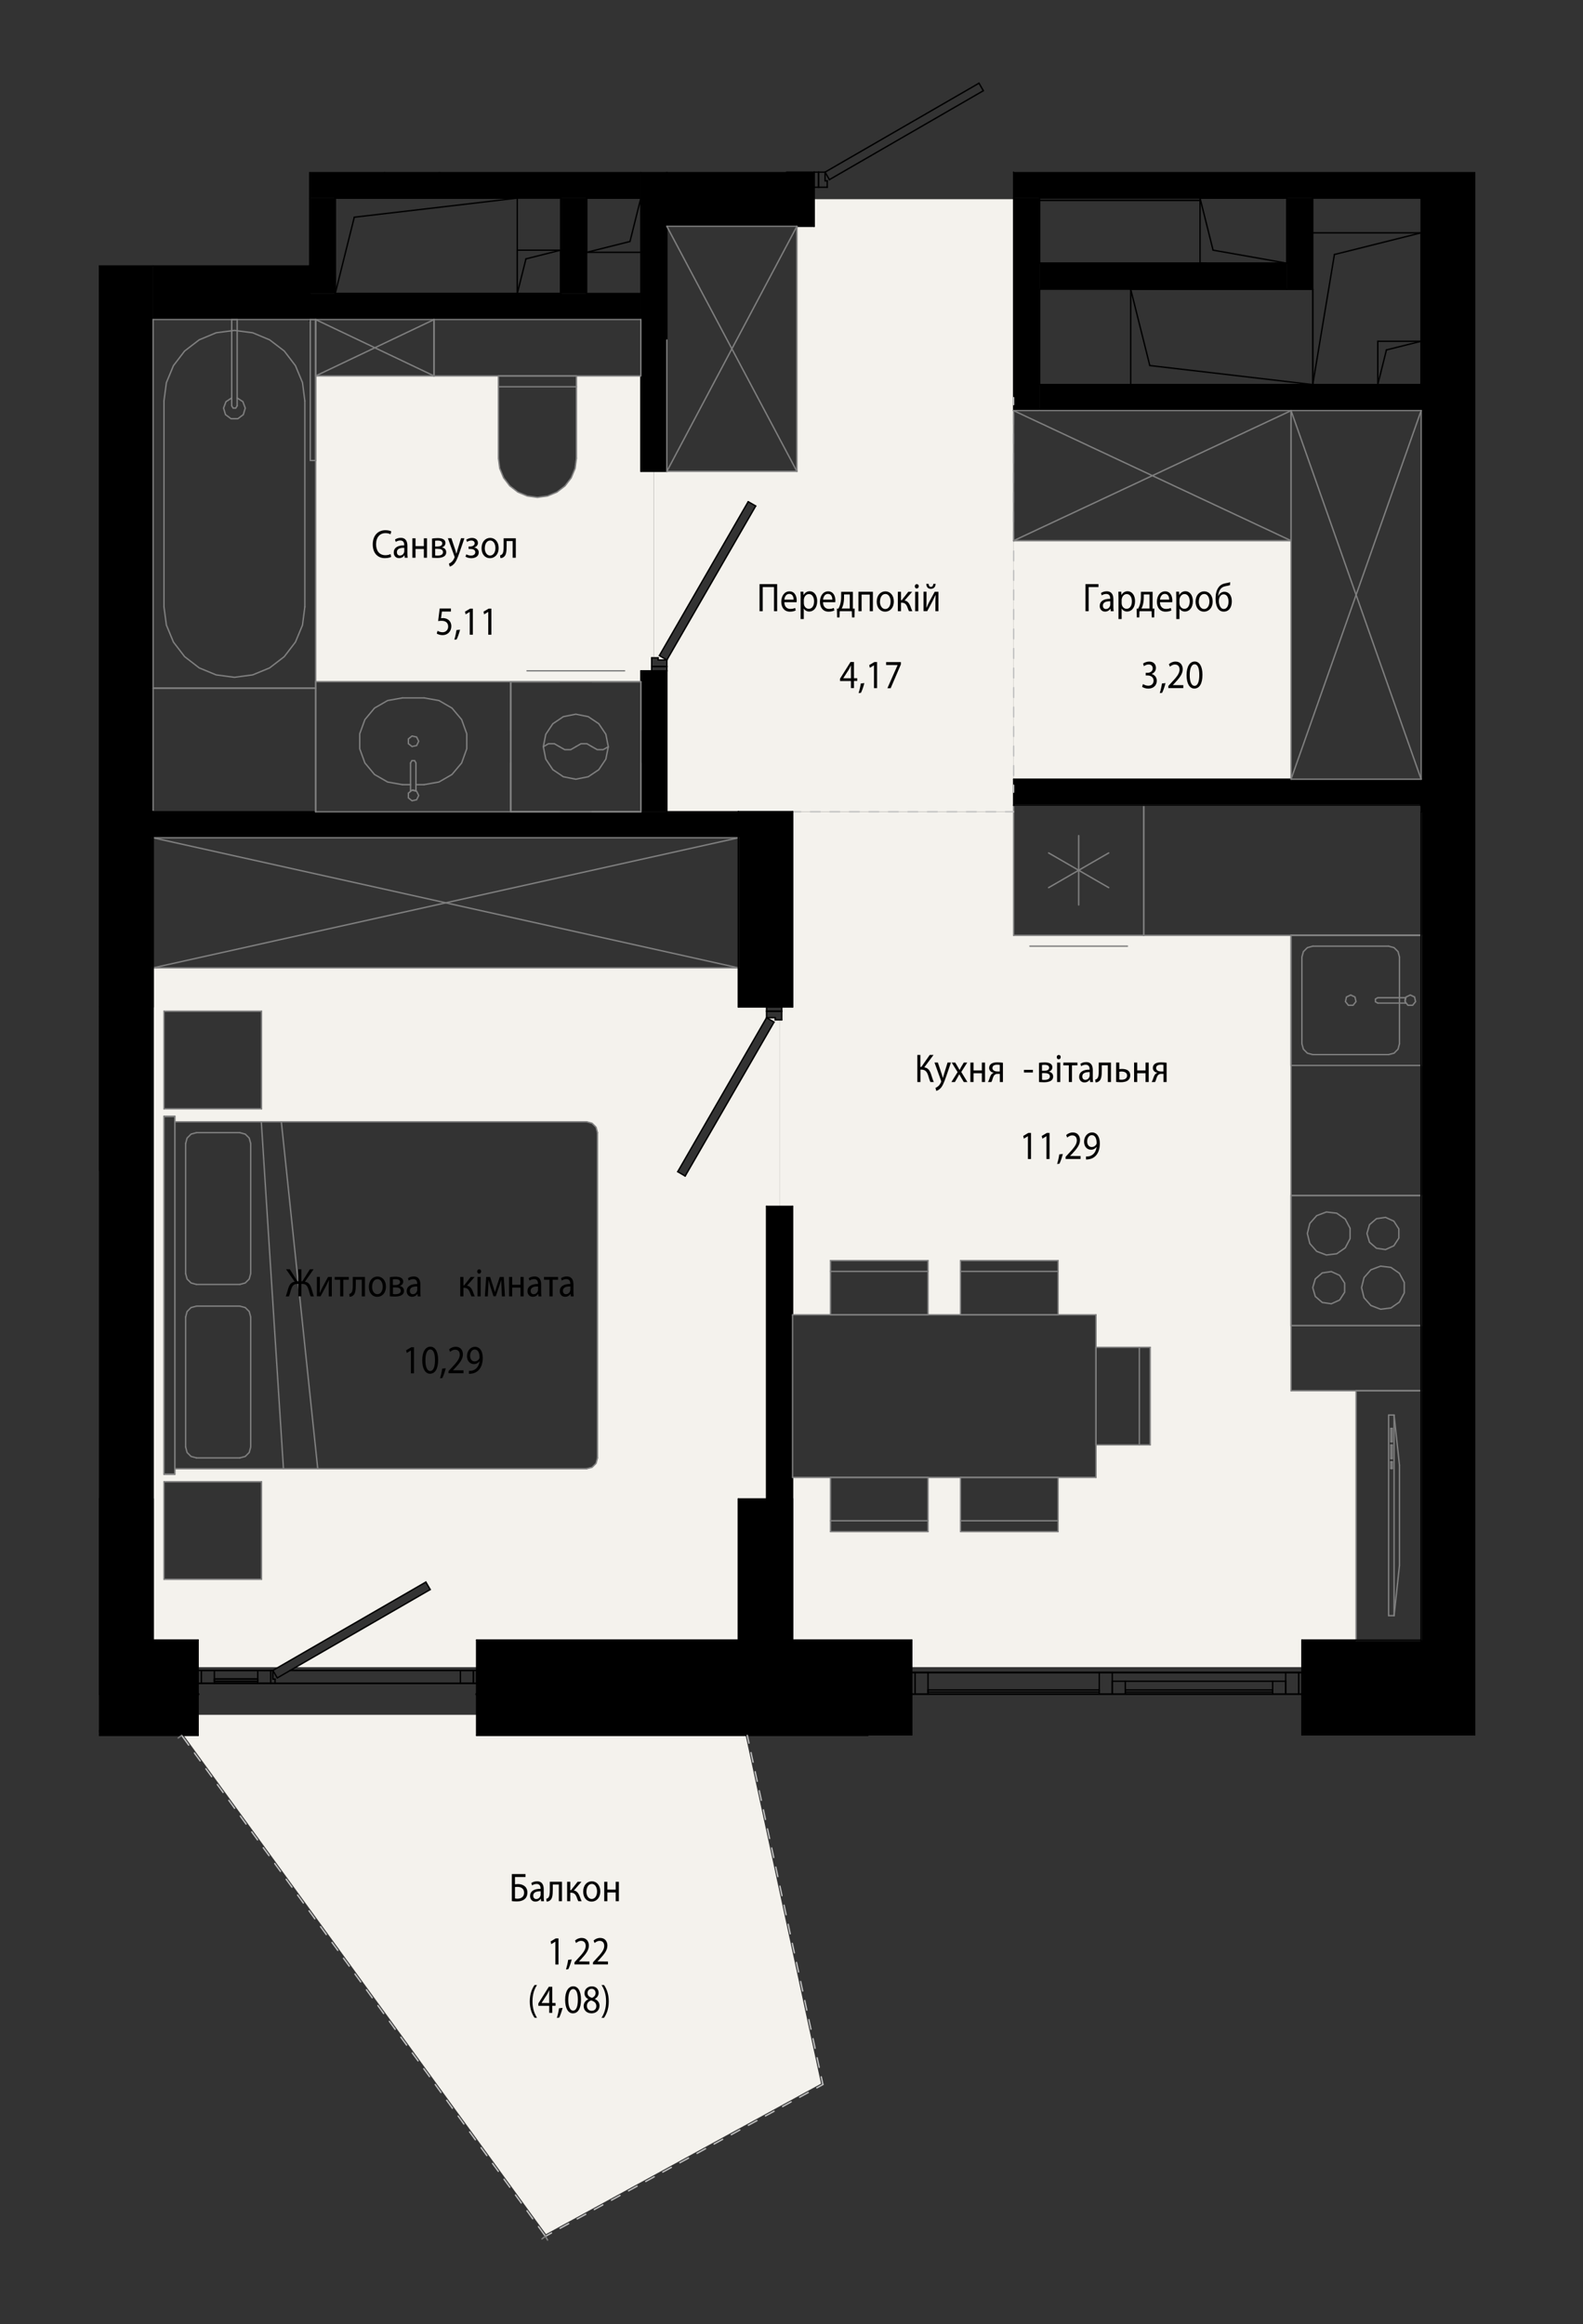 <?xml version="1.0" encoding="UTF-8"?>
<svg id="_Шар_1" data-name="Шар 1" xmlns="http://www.w3.org/2000/svg" xmlns:xlink="http://www.w3.org/1999/xlink" viewBox="0 0 276 405.09">
  <rect x="0" y="0" width="276" height="405.09" fill="#333333" stroke="none"/>
  <defs>
    <style>
      .cls-1 {
        stroke-width: .28px;
      }

      .cls-1, .cls-2, .cls-3, .cls-4, .cls-5, .cls-6 {
        fill: none;
      }

      .cls-1, .cls-2, .cls-3, .cls-5, .cls-6 {
        stroke-linecap: round;
        stroke-miterlimit: 10;
      }

      .cls-1, .cls-5, .cls-6 {
        stroke: #000;
      }

      .cls-2 {
        stroke: silver;
      }

      .cls-2, .cls-3, .cls-6 {
        stroke-width: .24px;
      }

      .cls-3 {
        stroke: gray;
      }

      .cls-7 {
        fill: #f4f2ed;
      }

      .cls-8 {
        clip-path: url(#clippath);
      }

      .cls-4 {
        clip-rule: evenodd;
      }

      .cls-5 {
        stroke-width: .43px;
      }
    </style>
    <clipPath id="clippath">
      <polygon class="cls-4" points="257.23 302.47 151.41 302.47 151.41 396.95 17.25 396.95 17.25 302.47 17.25 46.25 53.91 46.25 53.91 30 137.05 30 137.05 11.1 176.73 11.1 176.73 30 257.23 30 257.23 302.47"/>
    </clipPath>
  </defs>
  <g class="cls-8">
    <rect x="17.25" y="141.48" width="9.45" height="34.01"/>
    <rect x="17.25" y="261.28" width="9.45" height="34.01"/>
    <polygon points="133.65 175.49 138.19 175.49 138.19 141.48 128.74 141.48 128.74 175.49 133.65 175.49"/>
    <polygon points="138.19 295.29 138.19 261.28 128.74 261.28 128.74 295.29 137.21 295.29 138.19 295.29"/>
    <polygon points="247.78 295.29 257.23 295.29 257.23 141.48 247.78 141.48 247.78 204.02 247.78 295.29"/>
    <polygon class="cls-7" points="77.18 118.81 111.73 118.81 111.73 116.92 113.62 116.92 113.62 114.65 114 114.65 114 82.15 111.73 82.15 111.73 65.52 100.5 65.52 100.5 79.88 100.27 81.64 99.59 83.28 98.51 84.69 97.1 85.77 95.46 86.45 93.7 86.69 91.94 86.45 90.3 85.77 88.89 84.69 87.81 83.28 87.13 81.64 86.9 79.88 86.9 65.52 55.04 65.52 55.04 118.81 77.18 118.81"/>
    <path class="cls-7" d="M28.59,193.26v-17.01h17.01v17.01H28.59Zm0,63.68v-62.36h1.89v.94H102.28l.49,.06,.46,.19,.39,.3,.3,.39,.19,.46,.06,.49v56.69l-.06,.49-.19,.46-.3,.39-.39,.3-.46,.19-.49,.06H30.48v.94h-1.89Zm5.2,18.33h-5.2v-17.01h17.01v17.01h-11.81Zm43.4,15.31h5.92v-4.72h45.63v-24.56h4.91v-51.02h2.27v-32.5h-.76v-.38h-1.51v-1.89h-4.91v-6.8H26.7v117.15h7.84v4.72h14.02l25.69-14.83,.76,1.31-23.42,13.52h25.6Zm56.47-113.18l1.31,.76-15.49,26.84-1.31-.76,13.43-23.26,2.06-3.58Z"/>
    <polygon class="cls-7" points="158.97 290.57 226.99 290.57 226.99 285.85 236.44 285.85 236.44 242.39 225.1 242.39 225.1 163.02 176.73 163.02 176.73 141.48 138.19 141.48 138.19 175.49 136.3 175.49 136.3 177.76 135.92 177.76 135.92 210.26 138.19 210.26 138.19 229.16 144.8 229.16 144.8 219.71 161.8 219.71 161.8 229.16 167.47 229.16 167.47 219.71 184.48 219.71 184.48 229.16 191.09 229.16 191.09 234.83 200.54 234.83 200.54 251.83 191.09 251.83 191.09 257.5 184.48 257.5 184.48 266.95 167.47 266.95 167.47 257.5 161.8 257.5 161.8 266.95 144.8 266.95 144.8 257.5 138.19 257.5 138.19 285.85 158.97 285.85 158.97 290.57"/>
    <polygon class="cls-7" points="95.19 389.4 143.15 363.17 130 302.47 83.1 302.47 83.1 298.88 34.54 298.88 34.54 302.47 32.03 302.47 93.98 387.74 95.19 389.4"/>
    <path class="cls-7" d="M128.74,143.75v-2.27h47.99V34.72h-34.77v4.72h-3.02v42.7h-24.94v32.5h.76v.38h1.51v26.45h12.47v2.27h0Zm-12.47-28.72l-1.31-.76,15.49-26.84,1.31,.76-13.43,23.26-2.06,3.58Z"/>
    <path d="M241.53,302.47h15.7v-.76h-29.48v-6.42h-.76v7.18h14.53Zm-158.42,0h75.87v-7.18h-.76v6.42H83.86v-6.42h-.76v7.18Zm-57.56,0h9v-7.18h-.76v6.42H17.25v.76h8.29Z"/>
    <path d="M241.57,301.72h15.66v-6.42h-29.48v6.42h13.82Zm-216.05,0h8.27v-6.42H17.25v6.42h8.27Zm111.69,0h21v-6.42H83.86v6.42h53.35Z"/>
    <path d="M111.73,82.15h4.53V30h-4.53v52.15Zm1.89,59.33h2.65v-24.56h-4.53v24.56h1.89Z"/>
    <rect x="26.7" y="141.48" width="102.04" height="4.53"/>
    <polygon points="102.28 34.53 111.73 34.53 111.73 30 53.91 30 53.91 34.53 97.75 34.53 102.28 34.53"/>
    <polygon points="26.7 141.48 26.7 46.25 17.25 46.25 17.25 141.48 26.7 141.48 26.7 141.48"/>
    <polygon points="247.78 141.48 257.23 141.48 257.23 34.53 247.78 34.53 247.78 140.35 247.78 141.48"/>
    <rect x="133.65" y="210.26" width="4.53" height="51.02"/>
    <polygon points="77.18 55.7 111.73 55.7 111.73 51.16 53.91 51.16 53.91 55.7 77.18 55.7"/>
    <polygon points="137.21 39.45 141.96 39.45 141.96 30 116.27 30 116.27 39.45 137.05 39.45 137.21 39.45"/>
    <rect x="176.73" y="34.53" width="4.53" height="37.04"/>
    <polygon points="224.35 34.53 257.23 34.53 257.23 30 176.73 30 176.73 34.53 209.23 34.53 224.35 34.53"/>
    <rect x="181.27" y="67.03" width="66.51" height="4.53"/>
    <polygon points="97.75 51.16 102.28 51.16 102.28 34.53 97.75 34.53 97.75 43.98 97.75 51.16"/>
    <rect x="224.35" y="34.53" width="4.53" height="15.87"/>
    <polygon points="53.91 51.16 58.45 51.16 58.45 34.53 53.91 34.53 53.91 46.25 53.91 51.16"/>
    <rect x="26.7" y="46.25" width="27.21" height="9.45"/>
    <polygon points="197.24 50.41 224.35 50.41 224.35 45.87 181.27 45.87 181.27 50.41 197.14 50.41 197.24 50.41"/>
    <rect x="176.73" y="135.81" width="71.05" height="4.53"/>
    <polygon points="24.21 261.28 26.7 261.28 26.7 175.49 17.25 175.49 17.25 261.28 24.21 261.28"/>
    <polygon class="cls-7" points="176.73 135.81 225.1 135.81 225.1 94.24 176.73 94.24 176.73 107.51 176.73 135.81"/>
    <path d="M26.7,295.29h7.84v-9.45h-7.84v9.45Zm56.4,0h45.63v-9.45h-45.63v9.45Z"/>
    <path d="M226.99,295.29h20.79v-9.45h-20.79v9.45Zm-88.81,0h20.79v-9.45h-20.79v9.45Z"/>
    <line class="cls-6" x1="257.23" y1="67.03" x2="257.23" y2="59.48"/>
    <line class="cls-6" x1="257.23" y1="67.03" x2="257.23" y2="40.58"/>
    <line class="cls-6" x1="200.47" y1="63.71" x2="197.14" y2="50.41"/>
    <line class="cls-6" x1="200.47" y1="63.71" x2="228.88" y2="67.03"/>
    <line class="cls-6" x1="197.14" y1="67.03" x2="228.88" y2="67.03"/>
    <line class="cls-6" x1="228.88" y1="67.03" x2="228.88" y2="50.41"/>
    <line class="cls-6" x1="228.88" y1="50.41" x2="197.14" y2="50.41"/>
    <line class="cls-6" x1="197.14" y1="50.41" x2="197.14" y2="67.03"/>
    <line class="cls-6" x1="61.77" y1="37.86" x2="58.45" y2="51.16"/>
    <line class="cls-6" x1="61.77" y1="37.86" x2="90.19" y2="34.53"/>
    <line class="cls-6" x1="58.45" y1="51.16" x2="58.45" y2="34.53"/>
    <line class="cls-6" x1="90.19" y1="51.16" x2="58.45" y2="51.16"/>
    <line class="cls-6" x1="90.19" y1="34.53" x2="90.19" y2="51.16"/>
    <line class="cls-6" x1="58.45" y1="34.53" x2="90.19" y2="34.53"/>
    <line class="cls-6" x1="91.7" y1="45.12" x2="90.19" y2="51.16"/>
    <line class="cls-6" x1="91.7" y1="45.12" x2="97.75" y2="43.6"/>
    <line class="cls-6" x1="90.19" y1="51.16" x2="90.19" y2="43.6"/>
    <line class="cls-6" x1="97.75" y1="51.16" x2="90.19" y2="51.16"/>
    <line class="cls-6" x1="97.75" y1="43.6" x2="97.75" y2="51.16"/>
    <line class="cls-6" x1="90.19" y1="43.6" x2="97.75" y2="43.6"/>
    <line class="cls-6" x1="211.5" y1="43.6" x2="209.23" y2="34.53"/>
    <line class="cls-6" x1="211.5" y1="43.6" x2="224.35" y2="45.87"/>
    <line class="cls-6" x1="209.23" y1="45.87" x2="224.35" y2="45.87"/>
    <line class="cls-6" x1="224.35" y1="45.87" x2="224.35" y2="34.53"/>
    <line class="cls-6" x1="224.35" y1="34.53" x2="209.23" y2="34.53"/>
    <line class="cls-6" x1="209.23" y1="34.53" x2="209.23" y2="45.87"/>
    <line class="cls-6" x1="109.84" y1="42.09" x2="102.28" y2="43.98"/>
    <line class="cls-6" x1="109.84" y1="42.09" x2="111.73" y2="34.53"/>
    <line class="cls-6" x1="111.73" y1="43.98" x2="111.73" y2="34.53"/>
    <line class="cls-6" x1="111.73" y1="34.53" x2="102.28" y2="34.53"/>
    <line class="cls-6" x1="102.28" y1="34.53" x2="102.28" y2="43.98"/>
    <line class="cls-6" x1="102.28" y1="43.98" x2="111.73" y2="43.98"/>
    <line class="cls-6" x1="181.27" y1="34.91" x2="209.23" y2="34.91"/>
    <line class="cls-6" x1="181.34" y1="34.91" x2="209.23" y2="34.91"/>
    <line class="cls-6" x1="210.37" y1="45.87" x2="181.27" y2="45.87"/>
    <line class="cls-6" x1="181.27" y1="34.91" x2="181.27" y2="45.87"/>
    <line class="cls-6" x1="17.25" y1="302.47" x2="34.54" y2="302.47"/>
    <line class="cls-6" x1="34.54" y1="302.47" x2="34.54" y2="295.29"/>
    <line class="cls-6" x1="26.46" y1="295.29" x2="17.25" y2="295.29"/>
    <line class="cls-6" x1="83.1" y1="302.47" x2="158.97" y2="302.47"/>
    <line class="cls-6" x1="158.97" y1="302.47" x2="158.97" y2="295.29"/>
    <line class="cls-6" x1="138.19" y1="295.29" x2="128.74" y2="295.29"/>
    <line class="cls-6" x1="83.1" y1="295.29" x2="83.1" y2="302.47"/>
    <line class="cls-6" x1="226.99" y1="302.47" x2="257.23" y2="302.47"/>
    <line class="cls-6" x1="257.23" y1="295.29" x2="247.78" y2="295.29"/>
    <line class="cls-6" x1="226.99" y1="295.29" x2="226.99" y2="302.47"/>
    <line class="cls-5" x1="227.75" y1="295.29" x2="226.99" y2="295.29"/>
    <line class="cls-5" x1="34.54" y1="295.29" x2="33.79" y2="295.29"/>
    <line class="cls-5" x1="147.45" y1="301.72" x2="158.21" y2="301.72"/>
    <line class="cls-5" x1="83.86" y1="295.29" x2="83.1" y2="295.29"/>
    <line class="cls-5" x1="158.97" y1="295.29" x2="158.21" y2="295.29"/>
    <line class="cls-5" x1="158.21" y1="301.72" x2="158.21" y2="295.29"/>
    <line class="cls-5" x1="247.78" y1="295.29" x2="227.75" y2="295.29"/>
    <line class="cls-5" x1="227.75" y1="295.29" x2="227.75" y2="301.72"/>
    <line class="cls-5" x1="227.75" y1="301.72" x2="257.23" y2="301.72"/>
    <line class="cls-5" x1="17.25" y1="301.72" x2="33.79" y2="301.72"/>
    <line class="cls-5" x1="33.79" y1="301.72" x2="33.79" y2="295.29"/>
    <line class="cls-5" x1="33.79" y1="295.29" x2="26.46" y2="295.29"/>
    <line class="cls-5" x1="158.21" y1="295.29" x2="147.45" y2="295.29"/>
    <line class="cls-5" x1="147.45" y1="295.29" x2="138.19" y2="295.29"/>
    <line class="cls-5" x1="128.74" y1="295.29" x2="83.86" y2="295.29"/>
    <line class="cls-5" x1="83.86" y1="295.29" x2="83.86" y2="301.72"/>
    <line class="cls-5" x1="83.86" y1="301.72" x2="147.45" y2="301.72"/>
    <line class="cls-6" x1="44.94" y1="293.03" x2="37.38" y2="293.03"/>
    <line class="cls-6" x1="44.94" y1="292.65" x2="44.94" y2="293.03"/>
    <line class="cls-6" x1="37.38" y1="292.65" x2="44.94" y2="292.65"/>
    <line class="cls-6" x1="37.38" y1="293.03" x2="37.38" y2="292.65"/>
    <line class="cls-6" x1="46.07" y1="291.14" x2="45.31" y2="291.14"/>
    <line class="cls-6" x1="45.31" y1="293.4" x2="46.07" y2="293.4"/>
    <line class="cls-6" x1="46.07" y1="293.4" x2="47.96" y2="293.4"/>
    <line class="cls-6" x1="47.96" y1="293.4" x2="47.96" y2="292.65"/>
    <line class="cls-6" x1="47.96" y1="292.65" x2="47.58" y2="292.65"/>
    <line class="cls-6" x1="47.58" y1="292.65" x2="47.58" y2="291.14"/>
    <line class="cls-6" x1="47.58" y1="291.14" x2="46.07" y2="291.14"/>
    <line class="cls-6" x1="74.25" y1="275.74" x2="47.58" y2="291.14"/>
    <line class="cls-6" x1="47.58" y1="291.14" x2="48.34" y2="292.45"/>
    <line class="cls-6" x1="48.34" y1="292.45" x2="75.01" y2="277.05"/>
    <line class="cls-6" x1="75.01" y1="277.05" x2="74.25" y2="275.74"/>
    <line class="cls-6" x1="44.94" y1="291.14" x2="37.38" y2="291.14"/>
    <line class="cls-6" x1="44.94" y1="293.4" x2="37.38" y2="293.4"/>
    <line class="cls-6" x1="47.2" y1="293.4" x2="47.2" y2="291.14"/>
    <line class="cls-6" x1="47.2" y1="291.14" x2="44.94" y2="291.14"/>
    <line class="cls-6" x1="44.94" y1="291.14" x2="44.94" y2="293.4"/>
    <line class="cls-6" x1="44.94" y1="293.4" x2="47.2" y2="293.4"/>
    <line class="cls-6" x1="82.54" y1="293.4" x2="82.54" y2="291.14"/>
    <line class="cls-6" x1="82.54" y1="291.14" x2="80.27" y2="291.14"/>
    <line class="cls-6" x1="80.27" y1="291.14" x2="80.27" y2="293.4"/>
    <line class="cls-6" x1="80.27" y1="293.4" x2="82.54" y2="293.4"/>
    <line class="cls-6" x1="37.38" y1="293.4" x2="37.38" y2="291.14"/>
    <line class="cls-6" x1="37.38" y1="291.14" x2="35.11" y2="291.14"/>
    <line class="cls-6" x1="35.11" y1="291.14" x2="35.11" y2="293.4"/>
    <line class="cls-6" x1="35.11" y1="293.4" x2="37.38" y2="293.4"/>
    <line class="cls-6" x1="34.54" y1="293.4" x2="34.54" y2="291.14"/>
    <line class="cls-6" x1="35.11" y1="293.4" x2="34.54" y2="293.4"/>
    <line class="cls-6" x1="35.11" y1="291.14" x2="35.11" y2="293.4"/>
    <line class="cls-6" x1="34.54" y1="291.14" x2="35.11" y2="291.14"/>
    <line class="cls-6" x1="82.54" y1="293.4" x2="82.54" y2="291.14"/>
    <line class="cls-6" x1="83.1" y1="293.4" x2="82.54" y2="293.4"/>
    <line class="cls-6" x1="83.1" y1="291.14" x2="83.1" y2="293.4"/>
    <line class="cls-6" x1="82.54" y1="291.14" x2="83.1" y2="291.14"/>
    <line class="cls-6" x1="82.54" y1="291.14" x2="50.6" y2="291.14"/>
    <line class="cls-6" x1="47.58" y1="291.14" x2="35.11" y2="291.14"/>
    <line class="cls-6" x1="34.54" y1="291.14" x2="47.58" y2="291.14"/>
    <line class="cls-6" x1="50.6" y1="291.14" x2="83.1" y2="291.14"/>
    <line class="cls-6" x1="35.11" y1="293.4" x2="82.54" y2="293.4"/>
    <line class="cls-6" x1="83.1" y1="293.4" x2="34.54" y2="293.4"/>
    <line class="cls-6" x1="44.94" y1="293.03" x2="37.38" y2="293.03"/>
    <line class="cls-6" x1="37.38" y1="292.65" x2="44.94" y2="292.65"/>
    <line class="cls-6" x1="37.38" y1="292.65" x2="44.94" y2="292.65"/>
    <line class="cls-6" x1="44.94" y1="293.03" x2="37.38" y2="293.03"/>
    <line class="cls-6" x1="161.8" y1="294.54" x2="161.8" y2="294.92"/>
    <line class="cls-6" x1="191.66" y1="294.54" x2="161.8" y2="294.54"/>
    <line class="cls-6" x1="191.66" y1="294.92" x2="191.66" y2="294.54"/>
    <line class="cls-6" x1="161.8" y1="294.92" x2="191.66" y2="294.92"/>
    <line class="cls-6" x1="158.97" y1="291.51" x2="226.99" y2="291.51"/>
    <line class="cls-6" x1="158.97" y1="295.29" x2="226.99" y2="295.29"/>
    <line class="cls-6" x1="193.93" y1="295.29" x2="196.19" y2="295.29"/>
    <line class="cls-6" x1="196.19" y1="295.29" x2="196.19" y2="293.03"/>
    <line class="cls-6" x1="196.19" y1="293.03" x2="193.93" y2="293.03"/>
    <line class="cls-6" x1="193.93" y1="293.03" x2="193.93" y2="295.29"/>
    <line class="cls-6" x1="196.19" y1="293.03" x2="221.89" y2="293.03"/>
    <line class="cls-6" x1="196.19" y1="294.92" x2="221.89" y2="294.92"/>
    <line class="cls-6" x1="221.89" y1="294.92" x2="221.89" y2="294.54"/>
    <line class="cls-6" x1="221.89" y1="294.54" x2="196.19" y2="294.54"/>
    <line class="cls-6" x1="196.19" y1="294.54" x2="196.19" y2="294.92"/>
    <line class="cls-6" x1="196.19" y1="293.03" x2="196.19" y2="295.29"/>
    <line class="cls-6" x1="196.19" y1="295.29" x2="221.89" y2="295.29"/>
    <line class="cls-6" x1="221.89" y1="295.29" x2="224.16" y2="295.29"/>
    <line class="cls-6" x1="224.16" y1="295.29" x2="224.16" y2="293.03"/>
    <line class="cls-6" x1="224.16" y1="293.03" x2="221.89" y2="293.03"/>
    <line class="cls-6" x1="221.89" y1="293.03" x2="221.89" y2="295.29"/>
    <line class="cls-6" x1="159.54" y1="291.51" x2="161.8" y2="291.51"/>
    <line class="cls-6" x1="159.54" y1="295.29" x2="159.54" y2="291.51"/>
    <line class="cls-6" x1="161.8" y1="295.29" x2="159.54" y2="295.29"/>
    <line class="cls-6" x1="161.8" y1="291.51" x2="161.8" y2="295.29"/>
    <line class="cls-6" x1="191.66" y1="295.29" x2="191.66" y2="291.51"/>
    <line class="cls-6" x1="193.93" y1="295.29" x2="191.66" y2="295.29"/>
    <line class="cls-6" x1="193.93" y1="291.51" x2="193.93" y2="295.29"/>
    <line class="cls-6" x1="191.66" y1="291.51" x2="193.93" y2="291.51"/>
    <line class="cls-6" x1="226.43" y1="295.29" x2="224.16" y2="295.29"/>
    <line class="cls-6" x1="226.43" y1="291.51" x2="226.43" y2="295.29"/>
    <line class="cls-6" x1="224.16" y1="291.51" x2="226.43" y2="291.51"/>
    <line class="cls-6" x1="224.16" y1="295.29" x2="224.16" y2="291.51"/>
    <line class="cls-6" x1="159.54" y1="291.51" x2="159.54" y2="295.29"/>
    <line class="cls-6" x1="158.97" y1="291.51" x2="159.54" y2="291.51"/>
    <line class="cls-6" x1="158.97" y1="295.29" x2="158.97" y2="291.51"/>
    <line class="cls-6" x1="159.54" y1="295.29" x2="158.97" y2="295.29"/>
    <line class="cls-6" x1="226.99" y1="291.51" x2="226.99" y2="295.29"/>
    <line class="cls-6" x1="226.43" y1="291.51" x2="226.99" y2="291.51"/>
    <line class="cls-6" x1="226.43" y1="295.29" x2="226.43" y2="291.51"/>
    <line class="cls-6" x1="226.99" y1="295.29" x2="226.43" y2="295.29"/>
    <line class="cls-6" x1="159.54" y1="295.29" x2="226.43" y2="295.29"/>
    <line class="cls-6" x1="226.43" y1="291.51" x2="159.54" y2="291.51"/>
    <line class="cls-6" x1="158.97" y1="291.51" x2="226.99" y2="291.51"/>
    <line class="cls-6" x1="241.73" y1="60.99" x2="247.78" y2="59.48"/>
    <line class="cls-6" x1="241.73" y1="60.99" x2="240.22" y2="67.03"/>
    <line class="cls-6" x1="240.22" y1="59.48" x2="240.22" y2="67.03"/>
    <line class="cls-6" x1="240.22" y1="67.03" x2="247.78" y2="67.03"/>
    <line class="cls-6" x1="247.78" y1="67.03" x2="247.78" y2="59.48"/>
    <line class="cls-6" x1="247.78" y1="59.48" x2="240.22" y2="59.48"/>
    <line class="cls-6" x1="232.66" y1="44.36" x2="247.78" y2="40.58"/>
    <line class="cls-6" x1="232.66" y1="44.36" x2="228.88" y2="67.03"/>
    <line class="cls-6" x1="228.88" y1="40.58" x2="228.88" y2="67.03"/>
    <line class="cls-6" x1="228.88" y1="67.03" x2="247.78" y2="67.03"/>
    <line class="cls-6" x1="247.78" y1="67.03" x2="247.78" y2="40.58"/>
    <line class="cls-6" x1="247.78" y1="40.58" x2="228.88" y2="40.58"/>
    <line class="cls-2" x1="130.29" y1="302.47" x2="130.58" y2="303.81"/>
    <line class="cls-2" x1="130.94" y1="305.47" x2="131.3" y2="307.13"/>
    <line class="cls-2" x1="131.66" y1="308.8" x2="132.02" y2="310.46"/>
    <line class="cls-2" x1="132.38" y1="312.12" x2="132.74" y2="313.78"/>
    <line class="cls-2" x1="133.1" y1="315.44" x2="133.46" y2="317.11"/>
    <line class="cls-2" x1="133.82" y1="318.77" x2="134.18" y2="320.43"/>
    <line class="cls-2" x1="134.54" y1="322.09" x2="134.9" y2="323.75"/>
    <line class="cls-2" x1="135.26" y1="325.42" x2="135.62" y2="327.08"/>
    <line class="cls-2" x1="135.98" y1="328.74" x2="136.34" y2="330.4"/>
    <line class="cls-2" x1="136.7" y1="332.06" x2="137.06" y2="333.73"/>
    <line class="cls-2" x1="137.42" y1="335.39" x2="137.78" y2="337.05"/>
    <line class="cls-2" x1="138.14" y1="338.71" x2="138.5" y2="340.37"/>
    <line class="cls-2" x1="138.87" y1="342.04" x2="139.23" y2="343.7"/>
    <line class="cls-2" x1="139.59" y1="345.36" x2="139.95" y2="347.02"/>
    <line class="cls-2" x1="140.31" y1="348.68" x2="140.67" y2="350.35"/>
    <line class="cls-2" x1="141.03" y1="352.01" x2="141.39" y2="353.67"/>
    <line class="cls-2" x1="141.75" y1="355.33" x2="142.11" y2="357"/>
    <line class="cls-2" x1="142.47" y1="358.66" x2="142.83" y2="360.32"/>
    <line class="cls-2" x1="143.19" y1="361.98" x2="143.48" y2="363.32"/>
    <line class="cls-2" x1="143.48" y1="363.32" x2="142.42" y2="363.9"/>
    <line class="cls-2" x1="140.92" y1="364.71" x2="139.43" y2="365.53"/>
    <line class="cls-2" x1="137.94" y1="366.34" x2="136.45" y2="367.16"/>
    <line class="cls-2" x1="134.96" y1="367.98" x2="133.46" y2="368.79"/>
    <line class="cls-2" x1="131.97" y1="369.61" x2="130.48" y2="370.42"/>
    <line class="cls-2" x1="128.99" y1="371.24" x2="127.5" y2="372.06"/>
    <line class="cls-2" x1="126" y1="372.87" x2="124.51" y2="373.69"/>
    <line class="cls-2" x1="123.02" y1="374.5" x2="121.53" y2="375.32"/>
    <line class="cls-2" x1="120.04" y1="376.14" x2="118.54" y2="376.95"/>
    <line class="cls-2" x1="117.05" y1="377.77" x2="115.56" y2="378.58"/>
    <line class="cls-2" x1="114.07" y1="379.4" x2="112.58" y2="380.22"/>
    <line class="cls-2" x1="111.08" y1="381.03" x2="109.59" y2="381.85"/>
    <line class="cls-2" x1="108.1" y1="382.66" x2="106.61" y2="383.48"/>
    <line class="cls-2" x1="105.11" y1="384.3" x2="103.62" y2="385.11"/>
    <line class="cls-2" x1="102.13" y1="385.93" x2="100.64" y2="386.74"/>
    <line class="cls-2" x1="99.15" y1="387.56" x2="97.65" y2="388.38"/>
    <line class="cls-2" x1="96.16" y1="389.19" x2="95.1" y2="389.77"/>
    <line class="cls-2" x1="31.68" y1="302.47" x2="32.9" y2="304.16"/>
    <line class="cls-2" x1="33.9" y1="305.54" x2="34.9" y2="306.91"/>
    <line class="cls-2" x1="35.9" y1="308.29" x2="36.9" y2="309.66"/>
    <line class="cls-2" x1="37.9" y1="311.04" x2="38.9" y2="312.41"/>
    <line class="cls-2" x1="39.9" y1="313.79" x2="40.9" y2="315.17"/>
    <line class="cls-2" x1="41.9" y1="316.54" x2="42.9" y2="317.92"/>
    <line class="cls-2" x1="43.9" y1="319.29" x2="44.9" y2="320.67"/>
    <line class="cls-2" x1="45.9" y1="322.05" x2="46.9" y2="323.42"/>
    <line class="cls-2" x1="47.9" y1="324.8" x2="48.9" y2="326.17"/>
    <line class="cls-2" x1="49.9" y1="327.55" x2="50.9" y2="328.92"/>
    <line class="cls-2" x1="51.89" y1="330.3" x2="52.89" y2="331.68"/>
    <line class="cls-2" x1="53.89" y1="333.05" x2="54.89" y2="334.43"/>
    <line class="cls-2" x1="55.89" y1="335.8" x2="56.89" y2="337.18"/>
    <line class="cls-2" x1="57.89" y1="338.56" x2="58.89" y2="339.93"/>
    <line class="cls-2" x1="59.89" y1="341.31" x2="60.89" y2="342.68"/>
    <line class="cls-2" x1="61.89" y1="344.06" x2="62.89" y2="345.43"/>
    <line class="cls-2" x1="63.89" y1="346.81" x2="64.89" y2="348.19"/>
    <line class="cls-2" x1="65.89" y1="349.56" x2="66.89" y2="350.94"/>
    <line class="cls-2" x1="67.89" y1="352.31" x2="68.89" y2="353.69"/>
    <line class="cls-2" x1="69.89" y1="355.07" x2="70.89" y2="356.44"/>
    <line class="cls-2" x1="71.89" y1="357.82" x2="72.89" y2="359.19"/>
    <line class="cls-2" x1="73.89" y1="360.57" x2="74.89" y2="361.94"/>
    <line class="cls-2" x1="75.89" y1="363.32" x2="76.88" y2="364.7"/>
    <line class="cls-2" x1="77.88" y1="366.07" x2="78.88" y2="367.45"/>
    <line class="cls-2" x1="79.88" y1="368.82" x2="80.88" y2="370.2"/>
    <line class="cls-2" x1="81.88" y1="371.58" x2="82.88" y2="372.95"/>
    <line class="cls-2" x1="83.88" y1="374.33" x2="84.88" y2="375.7"/>
    <line class="cls-2" x1="85.88" y1="377.08" x2="86.88" y2="378.45"/>
    <line class="cls-2" x1="87.88" y1="379.83" x2="88.88" y2="381.21"/>
    <line class="cls-2" x1="89.88" y1="382.58" x2="90.88" y2="383.96"/>
    <line class="cls-2" x1="91.88" y1="385.33" x2="92.88" y2="386.71"/>
    <line class="cls-2" x1="93.88" y1="388.08" x2="95.1" y2="389.77"/>
    <line class="cls-6" x1="111.73" y1="34.53" x2="111.73" y2="51.16"/>
    <line class="cls-6" x1="111.73" y1="55.7" x2="111.73" y2="82.15"/>
    <line class="cls-6" x1="111.73" y1="82.15" x2="116.27" y2="82.15"/>
    <line class="cls-6" x1="116.27" y1="82.15" x2="116.27" y2="39.45"/>
    <line class="cls-6" x1="116.27" y1="30" x2="111.73" y2="30"/>
    <line class="cls-6" x1="111.73" y1="116.92" x2="111.73" y2="141.48"/>
    <line class="cls-6" x1="116.27" y1="141.48" x2="116.27" y2="116.92"/>
    <line class="cls-6" x1="116.27" y1="116.92" x2="111.73" y2="116.92"/>
    <line class="cls-6" x1="26.7" y1="146.02" x2="128.74" y2="146.02"/>
    <line class="cls-6" x1="128.74" y1="146.02" x2="128.74" y2="141.48"/>
    <line class="cls-6" x1="128.74" y1="141.48" x2="116.27" y2="141.48"/>
    <line class="cls-6" x1="111.73" y1="141.48" x2="26.7" y2="141.48"/>
    <line class="cls-6" x1="26.7" y1="141.48" x2="26.7" y2="146.02"/>
    <line class="cls-6" x1="111.73" y1="30" x2="76.59" y2="30"/>
    <line class="cls-6" x1="67.14" y1="30" x2="53.91" y2="30"/>
    <line class="cls-6" x1="53.91" y1="30" x2="53.91" y2="34.53"/>
    <line class="cls-6" x1="58.45" y1="34.53" x2="97.75" y2="34.53"/>
    <line class="cls-6" x1="102.28" y1="34.53" x2="111.73" y2="34.53"/>
    <line class="cls-6" x1="17.25" y1="46.25" x2="17.25" y2="141.48"/>
    <line class="cls-6" x1="17.25" y1="141.48" x2="26.7" y2="141.48"/>
    <line class="cls-6" x1="26.7" y1="141.48" x2="26.7" y2="55.7"/>
    <line class="cls-6" x1="26.7" y1="46.25" x2="17.25" y2="46.25"/>
    <line class="cls-6" x1="257.23" y1="141.48" x2="257.23" y2="71.57"/>
    <line class="cls-6" x1="257.23" y1="67.03" x2="257.23" y2="34.53"/>
    <line class="cls-6" x1="247.78" y1="34.53" x2="247.78" y2="67.03"/>
    <line class="cls-6" x1="247.78" y1="71.57" x2="247.78" y2="135.81"/>
    <line class="cls-6" x1="247.78" y1="140.35" x2="247.78" y2="141.48"/>
    <line class="cls-6" x1="247.78" y1="141.48" x2="257.23" y2="141.48"/>
    <line class="cls-5" x1="257.23" y1="34.53" x2="247.78" y2="34.53"/>
    <line class="cls-6" x1="133.65" y1="210.26" x2="133.65" y2="261.28"/>
    <line class="cls-6" x1="133.65" y1="261.28" x2="138.19" y2="261.28"/>
    <line class="cls-6" x1="138.19" y1="261.28" x2="138.19" y2="210.26"/>
    <line class="cls-6" x1="138.19" y1="210.26" x2="133.65" y2="210.26"/>
    <line class="cls-6" x1="53.91" y1="55.7" x2="111.73" y2="55.7"/>
    <line class="cls-6" x1="111.73" y1="51.16" x2="102.28" y2="51.16"/>
    <line class="cls-6" x1="97.75" y1="51.16" x2="58.45" y2="51.16"/>
    <line class="cls-5" x1="53.91" y1="51.16" x2="53.91" y2="55.7"/>
    <line class="cls-6" x1="141.96" y1="30" x2="116.27" y2="30"/>
    <line class="cls-6" x1="116.27" y1="39.45" x2="141.96" y2="39.45"/>
    <line class="cls-6" x1="141.96" y1="39.45" x2="141.96" y2="30"/>
    <line class="cls-5" x1="116.27" y1="30" x2="116.27" y2="39.45"/>
    <line class="cls-6" x1="176.73" y1="34.53" x2="176.73" y2="71.57"/>
    <line class="cls-6" x1="176.73" y1="71.57" x2="181.27" y2="71.57"/>
    <line class="cls-6" x1="181.27" y1="67.03" x2="181.27" y2="50.41"/>
    <line class="cls-6" x1="181.27" y1="45.87" x2="181.27" y2="34.53"/>
    <line class="cls-6" x1="257.23" y1="30" x2="176.73" y2="30"/>
    <line class="cls-6" x1="176.73" y1="30" x2="176.73" y2="34.53"/>
    <line class="cls-6" x1="181.27" y1="34.53" x2="224.35" y2="34.53"/>
    <line class="cls-6" x1="228.88" y1="34.53" x2="247.78" y2="34.53"/>
    <line class="cls-6" x1="247.78" y1="67.03" x2="181.27" y2="67.03"/>
    <line class="cls-6" x1="181.27" y1="71.57" x2="247.78" y2="71.57"/>
    <line class="cls-5" x1="247.78" y1="71.57" x2="247.78" y2="67.03"/>
    <line class="cls-5" x1="257.23" y1="67.03" x2="257.23" y2="71.57"/>
    <line class="cls-6" x1="143.85" y1="30" x2="170.69" y2="14.5"/>
    <line class="cls-6" x1="144.61" y1="31.31" x2="143.85" y2="30"/>
    <line class="cls-6" x1="171.45" y1="15.81" x2="144.61" y2="31.31"/>
    <line class="cls-6" x1="170.69" y1="14.5" x2="171.45" y2="15.81"/>
    <line class="cls-6" x1="144.23" y1="32.64" x2="142.72" y2="32.64"/>
    <line class="cls-6" x1="144.23" y1="31.51" x2="144.23" y2="32.64"/>
    <line class="cls-6" x1="143.85" y1="31.51" x2="144.23" y2="31.51"/>
    <line class="cls-6" x1="143.85" y1="30" x2="143.85" y2="31.51"/>
    <line class="cls-6" x1="142.72" y1="30" x2="143.85" y2="30"/>
    <line class="cls-6" x1="142.72" y1="32.64" x2="142.72" y2="30"/>
    <line class="cls-6" x1="142.72" y1="30" x2="142.72" y2="32.64"/>
    <line class="cls-6" x1="141.96" y1="30" x2="142.72" y2="30"/>
    <line class="cls-6" x1="141.96" y1="32.64" x2="141.96" y2="30"/>
    <line class="cls-6" x1="142.72" y1="32.64" x2="141.96" y2="32.64"/>
    <line class="cls-6" x1="131.76" y1="88.19" x2="130.45" y2="87.44"/>
    <line class="cls-6" x1="130.45" y1="87.44" x2="114.96" y2="114.27"/>
    <line class="cls-6" x1="114.96" y1="114.27" x2="116.27" y2="115.03"/>
    <line class="cls-6" x1="116.27" y1="115.03" x2="131.76" y2="88.19"/>
    <line class="cls-6" x1="113.62" y1="116.16" x2="116.27" y2="116.16"/>
    <line class="cls-6" x1="116.27" y1="116.16" x2="116.27" y2="115.03"/>
    <line class="cls-6" x1="116.27" y1="115.03" x2="114.75" y2="115.03"/>
    <line class="cls-6" x1="114.75" y1="115.03" x2="114.75" y2="114.65"/>
    <line class="cls-6" x1="114.75" y1="114.65" x2="113.62" y2="114.65"/>
    <line class="cls-6" x1="113.62" y1="114.65" x2="113.62" y2="116.16"/>
    <line class="cls-6" x1="113.62" y1="116.16" x2="113.62" y2="116.92"/>
    <line class="cls-6" x1="113.62" y1="116.92" x2="116.27" y2="116.92"/>
    <line class="cls-6" x1="116.27" y1="116.92" x2="116.27" y2="116.16"/>
    <line class="cls-6" x1="116.27" y1="116.16" x2="113.62" y2="116.16"/>
    <line class="cls-3" x1="199.41" y1="140.35" x2="247.78" y2="140.35"/>
    <line class="cls-3" x1="199.41" y1="163.02" x2="199.41" y2="140.35"/>
    <line class="cls-3" x1="247.78" y1="163.02" x2="199.41" y2="163.02"/>
    <line class="cls-3" x1="247.78" y1="141.48" x2="247.78" y2="163.02"/>
    <line class="cls-3" x1="176.73" y1="163.02" x2="176.73" y2="140.35"/>
    <line class="cls-3" x1="199.41" y1="163.02" x2="176.73" y2="163.02"/>
    <line class="cls-3" x1="199.41" y1="140.35" x2="199.41" y2="163.02"/>
    <line class="cls-3" x1="176.73" y1="140.35" x2="199.41" y2="140.35"/>
    <line class="cls-3" x1="179.57" y1="164.91" x2="196.57" y2="164.91"/>
    <line class="cls-3" x1="182.83" y1="154.71" x2="193.31" y2="148.66"/>
    <line class="cls-3" x1="193.31" y1="154.71" x2="182.83" y2="148.66"/>
    <line class="cls-3" x1="188.07" y1="157.73" x2="188.07" y2="145.64"/>
    <line class="cls-3" x1="45.6" y1="193.26" x2="28.59" y2="193.26"/>
    <line class="cls-3" x1="45.6" y1="176.25" x2="45.6" y2="193.26"/>
    <line class="cls-3" x1="28.59" y1="176.25" x2="45.6" y2="176.25"/>
    <line class="cls-3" x1="28.59" y1="193.26" x2="28.59" y2="176.25"/>
    <line class="cls-3" x1="45.6" y1="275.26" x2="28.59" y2="275.26"/>
    <line class="cls-3" x1="45.6" y1="258.26" x2="45.6" y2="275.26"/>
    <line class="cls-3" x1="28.59" y1="258.26" x2="45.6" y2="258.26"/>
    <line class="cls-3" x1="28.59" y1="275.26" x2="28.59" y2="258.26"/>
    <line class="cls-3" x1="28.59" y1="194.58" x2="30.48" y2="194.58"/>
    <line class="cls-3" x1="28.59" y1="256.94" x2="28.59" y2="194.58"/>
    <line class="cls-3" x1="30.48" y1="256.94" x2="28.59" y2="256.94"/>
    <line class="cls-3" x1="30.48" y1="194.58" x2="30.48" y2="256.94"/>
    <polyline class="cls-3" points="41.82 227.65 42.76 227.9 43.45 228.59 43.71 229.54"/>
    <line class="cls-3" x1="34.26" y1="227.65" x2="41.82" y2="227.65"/>
    <polyline class="cls-3" points="32.37 229.54 32.62 228.59 33.31 227.9 34.26 227.65"/>
    <line class="cls-3" x1="32.37" y1="252.21" x2="32.37" y2="229.54"/>
    <polyline class="cls-3" points="34.26 254.1 33.31 253.85 32.62 253.16 32.37 252.21"/>
    <line class="cls-3" x1="41.82" y1="254.1" x2="34.26" y2="254.1"/>
    <polyline class="cls-3" points="43.71 252.21 43.45 253.16 42.76 253.85 41.82 254.1"/>
    <line class="cls-3" x1="43.71" y1="229.54" x2="43.71" y2="252.21"/>
    <polyline class="cls-3" points="41.82 197.41 42.76 197.67 43.45 198.36 43.71 199.3"/>
    <line class="cls-3" x1="34.26" y1="197.41" x2="41.82" y2="197.41"/>
    <polyline class="cls-3" points="32.37 199.3 32.62 198.36 33.31 197.67 34.26 197.41"/>
    <line class="cls-3" x1="32.37" y1="221.98" x2="32.37" y2="199.3"/>
    <polyline class="cls-3" points="34.26 223.87 33.31 223.61 32.62 222.92 32.37 221.98"/>
    <line class="cls-3" x1="41.82" y1="223.87" x2="34.26" y2="223.87"/>
    <polyline class="cls-3" points="43.71 221.98 43.45 222.92 42.76 223.61 41.82 223.87"/>
    <line class="cls-3" x1="43.71" y1="199.3" x2="43.71" y2="221.98"/>
    <line class="cls-3" x1="45.56" y1="195.52" x2="49.42" y2="255.99"/>
    <line class="cls-3" x1="49.05" y1="195.52" x2="55.4" y2="255.99"/>
    <polyline class="cls-3" points="104.17 254.1 103.92 255.05 103.23 255.74 102.28 255.99"/>
    <line class="cls-3" x1="102.28" y1="255.99" x2="30.48" y2="255.99"/>
    <polyline class="cls-3" points="102.28 195.52 103.23 195.78 103.92 196.47 104.17 197.41"/>
    <line class="cls-3" x1="104.17" y1="197.41" x2="104.17" y2="254.1"/>
    <line class="cls-3" x1="30.48" y1="195.52" x2="102.28" y2="195.52"/>
    <line class="cls-3" x1="30.48" y1="256.94" x2="28.59" y2="256.94"/>
    <line class="cls-3" x1="30.48" y1="194.58" x2="30.48" y2="256.94"/>
    <line class="cls-3" x1="28.59" y1="194.58" x2="30.48" y2="194.58"/>
    <line class="cls-3" x1="28.59" y1="256.94" x2="28.59" y2="194.58"/>
    <line class="cls-3" x1="128.74" y1="146.02" x2="26.7" y2="146.02"/>
    <line class="cls-3" x1="26.7" y1="168.69" x2="128.74" y2="168.69"/>
    <line class="cls-3" x1="128.74" y1="168.69" x2="128.74" y2="146.02"/>
    <line class="cls-3" x1="26.7" y1="146.02" x2="128.74" y2="168.69"/>
    <line class="cls-3" x1="128.74" y1="146.02" x2="26.7" y2="168.69"/>
    <line class="cls-6" x1="118.16" y1="204.22" x2="119.46" y2="204.98"/>
    <line class="cls-6" x1="119.46" y1="204.98" x2="134.96" y2="178.14"/>
    <line class="cls-6" x1="134.96" y1="178.14" x2="133.65" y2="177.38"/>
    <line class="cls-6" x1="133.65" y1="177.38" x2="118.16" y2="204.22"/>
    <line class="cls-6" x1="136.3" y1="176.25" x2="133.65" y2="176.25"/>
    <line class="cls-6" x1="133.65" y1="176.25" x2="133.65" y2="177.38"/>
    <line class="cls-6" x1="133.65" y1="177.38" x2="135.16" y2="177.38"/>
    <line class="cls-6" x1="135.16" y1="177.38" x2="135.16" y2="177.76"/>
    <line class="cls-6" x1="135.16" y1="177.76" x2="136.3" y2="177.76"/>
    <line class="cls-6" x1="136.3" y1="177.76" x2="136.3" y2="176.25"/>
    <line class="cls-6" x1="136.3" y1="176.25" x2="136.3" y2="175.49"/>
    <line class="cls-6" x1="136.3" y1="175.49" x2="133.65" y2="175.49"/>
    <line class="cls-6" x1="133.65" y1="175.49" x2="133.65" y2="176.25"/>
    <line class="cls-6" x1="133.65" y1="176.25" x2="136.3" y2="176.25"/>
    <line class="cls-3" x1="111.73" y1="118.81" x2="111.73" y2="141.48"/>
    <line class="cls-3" x1="89.06" y1="118.81" x2="111.73" y2="118.81"/>
    <line class="cls-3" x1="89.06" y1="141.48" x2="89.06" y2="118.81"/>
    <line class="cls-3" x1="111.73" y1="141.48" x2="89.06" y2="141.48"/>
    <line class="cls-3" x1="108.9" y1="116.92" x2="91.89" y2="116.92"/>
    <polyline class="cls-3" points="103.23 130.15 104.13 130.66 105.16 130.66 106.06 130.15"/>
    <polyline class="cls-3" points="100.39 130.15 101.29 129.63 102.33 129.63 103.23 130.15"/>
    <polyline class="cls-3" points="97.56 130.15 98.46 130.66 99.5 130.66 100.39 130.15"/>
    <polyline class="cls-3" points="94.73 130.15 95.62 129.63 96.66 129.63 97.56 130.15"/>
    <polyline class="cls-3" points="106.06 130.15 105.63 132.31 104.4 134.15 102.56 135.38 100.39 135.81 98.22 135.38 96.39 134.15 95.16 132.31 94.73 130.15 95.16 127.98 96.39 126.14 98.22 124.91 100.39 124.48 102.56 124.91 104.4 126.14 105.63 127.98 106.06 130.15"/>
    <line class="cls-3" x1="111.73" y1="141.48" x2="89.06" y2="141.48"/>
    <line class="cls-3" x1="111.73" y1="118.81" x2="111.73" y2="141.48"/>
    <line class="cls-3" x1="89.06" y1="141.48" x2="89.06" y2="118.81"/>
    <line class="cls-3" x1="89.06" y1="118.81" x2="111.73" y2="118.81"/>
    <line class="cls-3" x1="89.06" y1="118.81" x2="97.56" y2="118.81"/>
    <line class="cls-3" x1="103.23" y1="118.81" x2="111.73" y2="118.81"/>
    <line class="cls-3" x1="89.06" y1="141.48" x2="89.06" y2="132.98"/>
    <line class="cls-3" x1="89.06" y1="127.31" x2="89.06" y2="118.81"/>
    <line class="cls-3" x1="111.73" y1="141.48" x2="103.23" y2="141.48"/>
    <line class="cls-3" x1="97.56" y1="141.48" x2="89.06" y2="141.48"/>
    <line class="cls-3" x1="111.73" y1="118.81" x2="111.73" y2="127.31"/>
    <line class="cls-3" x1="111.73" y1="132.98" x2="111.73" y2="141.48"/>
    <line class="cls-3" x1="89.06" y1="118.81" x2="89.06" y2="141.48"/>
    <line class="cls-3" x1="55.04" y1="118.81" x2="89.06" y2="118.81"/>
    <line class="cls-3" x1="55.04" y1="141.48" x2="55.04" y2="118.81"/>
    <line class="cls-3" x1="89.06" y1="141.48" x2="55.04" y2="141.48"/>
    <polyline class="cls-3" points="73 129.2 72.64 129.94 71.84 130.12 71.2 129.61 71.2 128.79 71.84 128.28 72.64 128.46 73 129.2"/>
    <polyline class="cls-3" points="73 138.65 72.64 139.39 71.84 139.57 71.2 139.06 71.2 138.24 71.84 137.73 72.64 137.91 73 138.65"/>
    <polyline class="cls-3" points="71.58 132.98 71.81 132.57 72.29 132.57 72.52 132.98"/>
    <line class="cls-3" x1="71.58" y1="137.83" x2="71.58" y2="132.98"/>
    <polyline class="cls-3" points="72.52 137.83 72.05 137.7 71.58 137.83"/>
    <line class="cls-3" x1="72.52" y1="132.98" x2="72.52" y2="137.83"/>
    <line class="cls-3" x1="71.58" y1="136.76" x2="70.16" y2="136.76"/>
    <polyline class="cls-3" points="73.94 121.64 76.53 122.1 78.8 123.41 80.49 125.42 81.38 127.89 81.38 130.51 80.49 132.98 78.8 134.99 76.53 136.3 73.94 136.76"/>
    <polyline class="cls-3" points="70.16 136.76 67.58 136.3 65.3 134.99 63.62 132.98 62.72 130.51 62.72 127.89 63.62 125.42 65.3 123.41 67.58 122.1 70.16 121.64"/>
    <line class="cls-3" x1="73.94" y1="136.76" x2="72.52" y2="136.76"/>
    <line class="cls-3" x1="70.16" y1="121.64" x2="73.94" y2="121.64"/>
    <polyline class="cls-3" points="100.5 79.88 100.27 81.64 99.59 83.28 98.51 84.69 97.1 85.77 95.46 86.45 93.7 86.69 91.94 86.45 90.3 85.77 88.89 84.69 87.81 83.28 87.13 81.64 86.9 79.88"/>
    <line class="cls-3" x1="100.5" y1="65.52" x2="100.5" y2="79.88"/>
    <line class="cls-3" x1="86.9" y1="65.52" x2="100.5" y2="65.52"/>
    <line class="cls-3" x1="86.9" y1="79.88" x2="86.9" y2="65.52"/>
    <line class="cls-3" x1="75.67" y1="65.52" x2="75.67" y2="55.7"/>
    <line class="cls-3" x1="111.73" y1="65.52" x2="75.67" y2="65.52"/>
    <line class="cls-3" x1="111.73" y1="55.7" x2="111.73" y2="65.52"/>
    <line class="cls-3" x1="75.67" y1="55.7" x2="111.73" y2="55.7"/>
    <line class="cls-3" x1="100.5" y1="67.41" x2="86.9" y2="67.41"/>
    <line class="cls-3" x1="138.94" y1="82.15" x2="138.94" y2="39.45"/>
    <line class="cls-3" x1="138.94" y1="39.45" x2="116.27" y2="39.45"/>
    <line class="cls-3" x1="116.27" y1="59.26" x2="116.27" y2="82.15"/>
    <line class="cls-3" x1="116.27" y1="82.15" x2="138.94" y2="82.15"/>
    <line class="cls-3" x1="138.94" y1="39.45" x2="116.27" y2="82.15"/>
    <line class="cls-3" x1="138.94" y1="82.15" x2="116.27" y2="39.45"/>
    <line class="cls-3" x1="75.67" y1="65.52" x2="75.67" y2="55.7"/>
    <line class="cls-3" x1="75.67" y1="55.7" x2="55.04" y2="55.7"/>
    <line class="cls-3" x1="55.04" y1="55.7" x2="55.04" y2="65.52"/>
    <line class="cls-3" x1="55.04" y1="65.52" x2="75.67" y2="65.52"/>
    <line class="cls-3" x1="75.67" y1="55.7" x2="55.04" y2="65.52"/>
    <line class="cls-3" x1="75.67" y1="65.52" x2="55.04" y2="55.7"/>
    <line class="cls-6" x1="102.28" y1="51.16" x2="102.28" y2="34.53"/>
    <line class="cls-6" x1="97.75" y1="34.53" x2="97.75" y2="51.16"/>
    <line class="cls-6" x1="224.35" y1="34.53" x2="224.35" y2="45.87"/>
    <line class="cls-6" x1="224.35" y1="50.41" x2="228.88" y2="50.41"/>
    <line class="cls-6" x1="228.88" y1="40.58" x2="228.88" y2="34.53"/>
    <line class="cls-6" x1="58.45" y1="51.16" x2="58.45" y2="34.53"/>
    <line class="cls-6" x1="53.91" y1="34.53" x2="53.91" y2="46.25"/>
    <line class="cls-6" x1="26.7" y1="55.7" x2="53.91" y2="55.7"/>
    <line class="cls-6" x1="53.91" y1="46.25" x2="26.7" y2="46.25"/>
    <line class="cls-5" x1="53.91" y1="55.7" x2="53.91" y2="51.16"/>
    <line class="cls-5" x1="53.91" y1="51.16" x2="53.91" y2="46.25"/>
    <line class="cls-6" x1="224.35" y1="45.87" x2="181.27" y2="45.87"/>
    <line class="cls-6" x1="181.27" y1="50.41" x2="224.35" y2="50.41"/>
    <line class="cls-6" x1="17.25" y1="48.14" x2="17.25" y2="50.78"/>
    <line class="cls-3" x1="225.1" y1="231.05" x2="247.78" y2="231.05"/>
    <line class="cls-3" x1="247.78" y1="231.05" x2="247.78" y2="208.37"/>
    <line class="cls-3" x1="247.78" y1="208.37" x2="225.1" y2="208.37"/>
    <line class="cls-3" x1="225.1" y1="208.37" x2="225.1" y2="231.05"/>
    <polyline class="cls-3" points="238.33 214.99 238.78 216.52 239.99 217.56 241.57 217.79 243.02 217.13 243.89 215.79 243.89 214.19 243.02 212.84 241.57 212.18 239.99 212.41 238.78 213.45 238.33 214.99"/>
    <polyline class="cls-3" points="227.94 214.99 228.37 216.74 229.57 218.1 231.26 218.74 233.06 218.52 234.55 217.49 235.39 215.89 235.39 214.08 234.55 212.48 233.06 211.45 231.26 211.24 229.57 211.88 228.37 213.23 227.94 214.99"/>
    <polyline class="cls-3" points="228.88 224.43 229.33 225.97 230.54 227.01 232.12 227.24 233.57 226.58 234.44 225.23 234.44 223.64 233.57 222.29 232.12 221.63 230.54 221.86 229.33 222.9 228.88 224.43"/>
    <polyline class="cls-3" points="237.39 224.43 237.82 226.19 239.02 227.54 240.71 228.19 242.51 227.97 243.99 226.94 244.84 225.34 244.84 223.53 243.99 221.93 242.51 220.9 240.71 220.68 239.02 221.32 237.82 222.68 237.39 224.43"/>
    <line class="cls-3" x1="225.1" y1="208.37" x2="225.1" y2="231.05"/>
    <line class="cls-3" x1="247.78" y1="208.37" x2="225.1" y2="208.37"/>
    <line class="cls-3" x1="225.1" y1="231.05" x2="247.78" y2="231.05"/>
    <line class="cls-3" x1="247.78" y1="231.05" x2="247.78" y2="208.37"/>
    <line class="cls-3" x1="225.1" y1="163.02" x2="247.78" y2="163.02"/>
    <line class="cls-3" x1="225.1" y1="185.7" x2="225.1" y2="163.02"/>
    <line class="cls-3" x1="247.78" y1="185.7" x2="225.1" y2="185.7"/>
    <line class="cls-3" x1="247.78" y1="163.02" x2="247.78" y2="185.7"/>
    <line class="cls-3" x1="247.78" y1="163.02" x2="247.78" y2="185.7"/>
    <line class="cls-3" x1="225.1" y1="163.02" x2="247.78" y2="163.02"/>
    <line class="cls-3" x1="225.1" y1="185.7" x2="225.1" y2="163.02"/>
    <polyline class="cls-3" points="245.89 173.42 246.63 173.77 246.81 174.57 246.3 175.21 245.48 175.21 244.97 174.57 245.15 173.77 245.89 173.42"/>
    <polyline class="cls-3" points="240.22 174.83 239.81 174.6 239.81 174.12 240.22 173.89"/>
    <line class="cls-3" x1="245.07" y1="174.83" x2="240.22" y2="174.83"/>
    <polyline class="cls-3" points="245.07 173.89 244.95 174.36 245.07 174.83"/>
    <line class="cls-3" x1="240.22" y1="173.89" x2="245.07" y2="173.89"/>
    <polyline class="cls-3" points="235.5 173.42 236.24 173.77 236.42 174.57 235.91 175.21 235.09 175.21 234.58 174.57 234.76 173.77 235.5 173.42"/>
    <polyline class="cls-3" points="242.11 164.91 243.06 165.17 243.75 165.86 244 166.8"/>
    <line class="cls-3" x1="228.88" y1="164.91" x2="242.11" y2="164.91"/>
    <polyline class="cls-3" points="226.99 166.8 227.25 165.86 227.94 165.17 228.88 164.91"/>
    <line class="cls-3" x1="226.99" y1="181.92" x2="226.99" y2="166.8"/>
    <polyline class="cls-3" points="228.88 183.81 227.94 183.56 227.25 182.86 226.99 181.92"/>
    <line class="cls-3" x1="242.11" y1="183.81" x2="228.88" y2="183.81"/>
    <polyline class="cls-3" points="244 181.92 243.75 182.86 243.06 183.56 242.11 183.81"/>
    <line class="cls-3" x1="244" y1="166.8" x2="244" y2="181.92"/>
    <line class="cls-3" x1="225.1" y1="163.02" x2="247.78" y2="163.02"/>
    <line class="cls-3" x1="225.1" y1="242.39" x2="225.1" y2="163.02"/>
    <line class="cls-3" x1="247.78" y1="242.39" x2="225.1" y2="242.39"/>
    <line class="cls-3" x1="247.78" y1="163.02" x2="247.78" y2="242.39"/>
    <line class="cls-5" x1="67.14" y1="30" x2="76.59" y2="30"/>
    <line class="cls-6" x1="247.78" y1="135.81" x2="176.73" y2="135.81"/>
    <line class="cls-6" x1="176.73" y1="135.81" x2="176.73" y2="140.35"/>
    <line class="cls-6" x1="176.73" y1="140.35" x2="247.78" y2="140.35"/>
    <line class="cls-5" x1="247.78" y1="140.35" x2="247.78" y2="135.81"/>
    <line class="cls-3" x1="26.7" y1="141.48" x2="26.7" y2="119.94"/>
    <line class="cls-3" x1="55.04" y1="119.94" x2="55.04" y2="141.48"/>
    <line class="cls-3" x1="26.7" y1="119.94" x2="55.04" y2="119.94"/>
    <line class="cls-3" x1="26.7" y1="119.94" x2="26.7" y2="55.7"/>
    <line class="cls-3" x1="55.04" y1="119.94" x2="26.7" y2="119.94"/>
    <line class="cls-3" x1="55.04" y1="55.7" x2="55.04" y2="119.94"/>
    <line class="cls-3" x1="26.7" y1="55.7" x2="55.04" y2="55.7"/>
    <polyline class="cls-3" points="41.35 69.36 42.35 70.01 42.76 71.13 42.42 72.27 41.47 72.98 40.28 72.98 39.32 72.27 38.98 71.13 39.4 70.01 40.4 69.36"/>
    <line class="cls-3" x1="55.04" y1="80.26" x2="54.1" y2="80.26"/>
    <line class="cls-3" x1="55.04" y1="55.7" x2="55.04" y2="80.26"/>
    <line class="cls-3" x1="54.1" y1="55.7" x2="55.04" y2="55.7"/>
    <line class="cls-3" x1="54.1" y1="80.26" x2="54.1" y2="55.7"/>
    <polyline class="cls-3" points="41.35 70.72 41.11 71.13 40.64 71.13 40.4 70.72"/>
    <line class="cls-3" x1="41.35" y1="55.7" x2="41.35" y2="70.72"/>
    <line class="cls-3" x1="40.4" y1="55.7" x2="41.35" y2="55.7"/>
    <line class="cls-3" x1="40.4" y1="70.72" x2="40.4" y2="55.7"/>
    <line class="cls-3" x1="28.59" y1="105.77" x2="28.59" y2="69.87"/>
    <polyline class="cls-3" points="53.15 105.77 52.74 108.95 51.51 111.91 49.56 114.45 47.01 116.41 44.05 117.63 40.87 118.05 37.69 117.63 34.73 116.41 32.19 114.45 30.24 111.91 29.01 108.95 28.59 105.77"/>
    <line class="cls-3" x1="53.15" y1="69.87" x2="53.15" y2="105.77"/>
    <polyline class="cls-3" points="28.59 69.87 29.01 66.69 30.24 63.73 32.19 61.18 34.73 59.23 37.69 58 40.87 57.59 44.05 58 47.01 59.23 49.56 61.18 51.51 63.73 52.74 66.69 53.15 69.87"/>
    <line class="cls-2" x1="176.73" y1="138.08" x2="176.73" y2="136.85"/>
    <line class="cls-2" x1="176.73" y1="135.15" x2="176.73" y2="133.45"/>
    <line class="cls-2" x1="176.73" y1="131.75" x2="176.73" y2="130.05"/>
    <line class="cls-2" x1="176.73" y1="128.35" x2="176.73" y2="126.65"/>
    <line class="cls-2" x1="176.73" y1="124.95" x2="176.73" y2="123.25"/>
    <line class="cls-2" x1="176.73" y1="121.55" x2="176.73" y2="119.85"/>
    <line class="cls-2" x1="176.73" y1="118.15" x2="176.73" y2="116.45"/>
    <line class="cls-2" x1="176.73" y1="114.75" x2="176.73" y2="113.04"/>
    <line class="cls-2" x1="176.73" y1="111.34" x2="176.73" y2="109.64"/>
    <line class="cls-2" x1="176.73" y1="107.94" x2="176.73" y2="106.24"/>
    <line class="cls-2" x1="176.73" y1="104.54" x2="176.73" y2="102.84"/>
    <line class="cls-2" x1="176.73" y1="101.14" x2="176.73" y2="99.44"/>
    <line class="cls-2" x1="176.73" y1="97.74" x2="176.73" y2="96.04"/>
    <line class="cls-2" x1="176.73" y1="94.34" x2="176.73" y2="92.64"/>
    <line class="cls-2" x1="176.73" y1="90.94" x2="176.73" y2="89.24"/>
    <line class="cls-2" x1="176.73" y1="87.54" x2="176.73" y2="85.84"/>
    <line class="cls-2" x1="176.73" y1="84.13" x2="176.73" y2="82.43"/>
    <line class="cls-2" x1="176.73" y1="80.73" x2="176.73" y2="79.03"/>
    <line class="cls-2" x1="176.73" y1="77.33" x2="176.73" y2="75.63"/>
    <line class="cls-2" x1="176.73" y1="73.93" x2="176.73" y2="72.23"/>
    <line class="cls-2" x1="176.73" y1="70.53" x2="176.73" y2="69.3"/>
    <line class="cls-3" x1="247.78" y1="135.81" x2="247.78" y2="71.57"/>
    <line class="cls-3" x1="247.78" y1="71.57" x2="225.1" y2="71.57"/>
    <line class="cls-3" x1="225.1" y1="71.57" x2="225.1" y2="135.81"/>
    <line class="cls-3" x1="225.1" y1="135.81" x2="247.78" y2="135.81"/>
    <line class="cls-3" x1="247.78" y1="71.57" x2="225.1" y2="135.81"/>
    <line class="cls-3" x1="247.78" y1="135.81" x2="225.1" y2="71.57"/>
    <line class="cls-3" x1="176.73" y1="94.24" x2="225.1" y2="94.24"/>
    <line class="cls-3" x1="225.1" y1="94.24" x2="225.1" y2="71.57"/>
    <line class="cls-3" x1="225.1" y1="71.57" x2="176.73" y2="71.57"/>
    <line class="cls-3" x1="176.73" y1="71.57" x2="176.73" y2="94.24"/>
    <line class="cls-3" x1="225.1" y1="94.24" x2="176.73" y2="71.57"/>
    <line class="cls-3" x1="176.73" y1="94.24" x2="225.1" y2="71.57"/>
    <line class="cls-3" x1="242.49" y1="248.96" x2="242.73" y2="248.96"/>
    <line class="cls-3" x1="242.73" y1="248.96" x2="242.73" y2="251.29"/>
    <line class="cls-3" x1="242.73" y1="251.29" x2="242.49" y2="251.29"/>
    <line class="cls-3" x1="242.49" y1="251.29" x2="242.49" y2="248.96"/>
    <line class="cls-3" x1="242.49" y1="251.87" x2="242.73" y2="251.87"/>
    <line class="cls-3" x1="242.73" y1="251.87" x2="242.73" y2="254.21"/>
    <line class="cls-3" x1="242.73" y1="254.21" x2="242.49" y2="254.21"/>
    <line class="cls-3" x1="242.49" y1="254.21" x2="242.49" y2="251.87"/>
    <line class="cls-3" x1="242.49" y1="254.79" x2="242.73" y2="254.79"/>
    <line class="cls-3" x1="242.73" y1="254.79" x2="242.73" y2="255.95"/>
    <line class="cls-3" x1="242.73" y1="255.95" x2="242.49" y2="255.95"/>
    <line class="cls-3" x1="242.49" y1="255.95" x2="242.49" y2="254.79"/>
    <line class="cls-3" x1="243.06" y1="281.6" x2="243.06" y2="246.63"/>
    <line class="cls-3" x1="243.06" y1="281.6" x2="242.11" y2="281.6"/>
    <line class="cls-3" x1="242.11" y1="281.6" x2="242.11" y2="246.63"/>
    <line class="cls-3" x1="242.11" y1="246.63" x2="243.06" y2="246.63"/>
    <line class="cls-3" x1="243.06" y1="246.63" x2="244" y2="255.37"/>
    <line class="cls-3" x1="244" y1="255.37" x2="244" y2="272.86"/>
    <line class="cls-3" x1="244" y1="272.86" x2="243.06" y2="281.6"/>
    <line class="cls-3" x1="236.44" y1="242.39" x2="247.78" y2="242.39"/>
    <line class="cls-3" x1="236.44" y1="285.85" x2="236.44" y2="242.39"/>
    <line class="cls-3" x1="247.78" y1="285.85" x2="236.44" y2="285.85"/>
    <line class="cls-3" x1="247.78" y1="242.39" x2="247.78" y2="285.85"/>
    <line class="cls-3" x1="184.48" y1="257.5" x2="184.48" y2="266.95"/>
    <line class="cls-3" x1="167.47" y1="257.5" x2="184.48" y2="257.5"/>
    <line class="cls-3" x1="167.47" y1="266.95" x2="167.47" y2="257.5"/>
    <line class="cls-3" x1="184.48" y1="266.95" x2="167.47" y2="266.95"/>
    <line class="cls-3" x1="161.8" y1="257.5" x2="161.8" y2="266.95"/>
    <line class="cls-3" x1="144.8" y1="257.5" x2="161.8" y2="257.5"/>
    <line class="cls-3" x1="144.8" y1="266.95" x2="144.8" y2="257.5"/>
    <line class="cls-3" x1="161.8" y1="266.95" x2="144.8" y2="266.95"/>
    <line class="cls-3" x1="167.47" y1="219.71" x2="184.48" y2="219.71"/>
    <line class="cls-3" x1="167.47" y1="229.16" x2="167.47" y2="219.71"/>
    <line class="cls-3" x1="184.48" y1="229.16" x2="167.47" y2="229.16"/>
    <line class="cls-3" x1="184.48" y1="219.71" x2="184.48" y2="229.16"/>
    <line class="cls-3" x1="144.8" y1="219.71" x2="161.8" y2="219.71"/>
    <line class="cls-3" x1="144.8" y1="229.16" x2="144.8" y2="219.71"/>
    <line class="cls-3" x1="161.8" y1="229.16" x2="144.8" y2="229.16"/>
    <line class="cls-3" x1="161.8" y1="219.71" x2="161.8" y2="229.16"/>
    <line class="cls-3" x1="191.09" y1="234.83" x2="200.54" y2="234.83"/>
    <line class="cls-3" x1="191.09" y1="251.83" x2="191.09" y2="234.83"/>
    <line class="cls-3" x1="200.54" y1="251.83" x2="191.09" y2="251.83"/>
    <line class="cls-3" x1="200.54" y1="234.83" x2="200.54" y2="251.83"/>
    <line class="cls-3" x1="138.19" y1="257.5" x2="138.19" y2="229.16"/>
    <line class="cls-3" x1="191.09" y1="257.5" x2="138.19" y2="257.5"/>
    <line class="cls-3" x1="191.09" y1="229.16" x2="191.09" y2="257.5"/>
    <line class="cls-3" x1="138.19" y1="229.16" x2="191.09" y2="229.16"/>
    <line class="cls-3" x1="167.47" y1="265.06" x2="184.48" y2="265.06"/>
    <line class="cls-3" x1="144.8" y1="265.06" x2="161.8" y2="265.06"/>
    <line class="cls-3" x1="167.47" y1="221.6" x2="184.48" y2="221.6"/>
    <line class="cls-3" x1="144.8" y1="221.6" x2="161.8" y2="221.6"/>
    <line class="cls-3" x1="198.65" y1="251.83" x2="198.65" y2="234.83"/>
    <line class="cls-6" x1="17.25" y1="175.49" x2="17.25" y2="204.02"/>
    <line class="cls-6" x1="17.25" y1="261.28" x2="26.7" y2="261.28"/>
    <line class="cls-6" x1="26.7" y1="261.28" x2="26.7" y2="175.49"/>
    <line class="cls-6" x1="26.7" y1="175.49" x2="17.25" y2="175.49"/>
    <line class="cls-2" x1="176.73" y1="141.48" x2="175.31" y2="141.48"/>
    <line class="cls-2" x1="173.61" y1="141.48" x2="171.91" y2="141.48"/>
    <line class="cls-2" x1="170.21" y1="141.48" x2="168.51" y2="141.48"/>
    <line class="cls-2" x1="166.81" y1="141.48" x2="165.11" y2="141.48"/>
    <line class="cls-2" x1="163.41" y1="141.48" x2="161.71" y2="141.48"/>
    <line class="cls-2" x1="160.01" y1="141.48" x2="158.31" y2="141.48"/>
    <line class="cls-2" x1="156.61" y1="141.48" x2="154.91" y2="141.48"/>
    <line class="cls-2" x1="153.21" y1="141.48" x2="151.51" y2="141.48"/>
    <line class="cls-2" x1="149.81" y1="141.48" x2="148.11" y2="141.48"/>
    <line class="cls-2" x1="146.4" y1="141.48" x2="144.7" y2="141.48"/>
    <line class="cls-2" x1="143" y1="141.48" x2="141.3" y2="141.48"/>
    <line class="cls-2" x1="139.6" y1="141.48" x2="138.19" y2="141.48"/>
    <line class="cls-6" x1="34.54" y1="295.29" x2="34.54" y2="285.85"/>
    <line class="cls-6" x1="34.54" y1="285.85" x2="26.7" y2="285.85"/>
    <line class="cls-6" x1="128.74" y1="295.29" x2="128.74" y2="285.85"/>
    <line class="cls-6" x1="128.74" y1="285.85" x2="83.1" y2="285.85"/>
    <line class="cls-6" x1="83.1" y1="285.85" x2="83.1" y2="295.29"/>
    <line class="cls-5" x1="26.46" y1="295.29" x2="33.79" y2="295.29"/>
    <line class="cls-5" x1="33.79" y1="295.29" x2="34.54" y2="295.29"/>
    <line class="cls-5" x1="83.1" y1="295.29" x2="83.86" y2="295.29"/>
    <line class="cls-5" x1="83.86" y1="295.29" x2="128.74" y2="295.29"/>
    <line class="cls-6" x1="158.97" y1="295.29" x2="158.97" y2="285.85"/>
    <line class="cls-6" x1="158.97" y1="285.85" x2="138.19" y2="285.85"/>
    <line class="cls-6" x1="138.19" y1="285.85" x2="138.19" y2="295.29"/>
    <line class="cls-6" x1="247.78" y1="295.29" x2="247.78" y2="285.85"/>
    <line class="cls-6" x1="247.78" y1="285.85" x2="226.99" y2="285.85"/>
    <line class="cls-6" x1="226.99" y1="285.85" x2="226.99" y2="295.29"/>
    <line class="cls-5" x1="138.19" y1="295.29" x2="158.21" y2="295.29"/>
    <line class="cls-5" x1="158.21" y1="295.29" x2="158.97" y2="295.29"/>
    <line class="cls-5" x1="226.99" y1="295.29" x2="227.75" y2="295.29"/>
    <line class="cls-5" x1="227.75" y1="295.29" x2="247.78" y2="295.29"/>
    <line class="cls-1" x1="26.7" y1="141.48" x2="17.25" y2="141.48"/>
    <line class="cls-1" x1="17.25" y1="141.48" x2="17.25" y2="175.49"/>
    <line class="cls-1" x1="17.25" y1="175.49" x2="26.7" y2="175.49"/>
    <line class="cls-1" x1="26.7" y1="175.49" x2="26.7" y2="141.48"/>
    <line class="cls-1" x1="26.7" y1="261.28" x2="17.25" y2="261.28"/>
    <line class="cls-1" x1="17.25" y1="261.28" x2="17.25" y2="295.29"/>
    <line class="cls-1" x1="17.25" y1="295.29" x2="26.7" y2="295.29"/>
    <line class="cls-1" x1="26.7" y1="295.29" x2="26.7" y2="261.28"/>
    <line class="cls-1" x1="138.19" y1="141.48" x2="128.74" y2="141.48"/>
    <line class="cls-1" x1="128.74" y1="141.48" x2="128.74" y2="175.49"/>
    <line class="cls-1" x1="128.74" y1="175.49" x2="138.19" y2="175.49"/>
    <line class="cls-1" x1="138.19" y1="175.49" x2="138.19" y2="141.48"/>
    <line class="cls-1" x1="138.19" y1="261.28" x2="128.74" y2="261.28"/>
    <line class="cls-1" x1="128.74" y1="261.28" x2="128.74" y2="295.29"/>
    <line class="cls-1" x1="128.74" y1="295.29" x2="138.19" y2="295.29"/>
    <line class="cls-1" x1="138.19" y1="295.29" x2="138.19" y2="261.28"/>
    <line class="cls-1" x1="247.78" y1="141.48" x2="247.78" y2="295.29"/>
    <line class="cls-1" x1="247.78" y1="295.29" x2="257.23" y2="295.29"/>
    <line class="cls-1" x1="257.23" y1="295.29" x2="257.23" y2="141.48"/>
    <line class="cls-1" x1="257.23" y1="141.48" x2="247.78" y2="141.48"/>
    <line class="cls-3" x1="95.1" y1="389.77" x2="94.49" y2="390.22"/>
    <line class="cls-3" x1="95.1" y1="389.77" x2="95.47" y2="390.43"/>
    <line class="cls-3" x1="31.68" y1="302.47" x2="31.07" y2="302.92"/>
  </g>
  <g>
    <g>
      <path d="M78.61,106.59h-1.56l-.16,1.17c.09-.01,.18-.03,.33-.03,.31,0,.63,.08,.88,.25,.32,.2,.59,.6,.59,1.17,0,.89-.64,1.55-1.52,1.55-.45,0-.83-.14-1.02-.28l.14-.47c.17,.11,.5,.25,.88,.25,.52,0,.97-.38,.97-.99,0-.59-.36-1.01-1.18-1.01-.23,0-.42,.03-.57,.05l.27-2.19h1.96v.52Z"/>
      <path d="M79.21,111.49c.14-.41,.31-1.16,.38-1.67l.62-.07c-.15,.6-.42,1.37-.6,1.7l-.4,.04Z"/>
      <path d="M81.9,106.65h-.01l-.71,.43-.11-.47,.9-.53h.47v4.55h-.54v-3.98Z"/>
      <path d="M85.13,106.65h-.01l-.71,.43-.11-.47,.9-.53h.47v4.55h-.54v-3.98Z"/>
    </g>
    <g>
      <path d="M68.21,97.06c-.2,.11-.6,.22-1.12,.22-1.2,0-2.1-.84-2.1-2.39s.9-2.48,2.22-2.48c.53,0,.86,.13,1.01,.21l-.13,.5c-.21-.11-.5-.2-.86-.2-1,0-1.66,.71-1.66,1.95,0,1.16,.6,1.9,1.63,1.9,.33,0,.67-.08,.89-.2l.11,.48Z"/>
      <path d="M70.57,97.21l-.04-.43h-.02c-.17,.27-.5,.5-.93,.5-.62,0-.93-.48-.93-.97,0-.82,.66-1.27,1.83-1.26v-.07c0-.28-.07-.78-.69-.78-.28,0-.58,.1-.79,.25l-.13-.41c.25-.18,.62-.3,1-.3,.93,0,1.16,.71,1.16,1.39v1.27c0,.29,.01,.58,.05,.81h-.5Zm-.08-1.73c-.6-.01-1.29,.1-1.29,.76,0,.4,.24,.59,.52,.59,.4,0,.65-.28,.74-.57,.02-.06,.03-.13,.03-.2v-.59Z"/>
      <path d="M72.45,93.82v1.37h1.45v-1.37h.55v3.39h-.55v-1.53h-1.45v1.53h-.55v-3.39h.55Z"/>
      <path d="M75.34,93.87c.21-.04,.61-.08,.97-.08,.51,0,1.35,.09,1.35,.85,0,.42-.29,.68-.64,.76h0c.45,.08,.78,.36,.78,.85,0,.89-1.01,1-1.61,1-.34,0-.69-.03-.86-.04v-3.35Zm.52,2.94c.16,.02,.27,.03,.45,.03,.37,0,.93-.1,.93-.59s-.44-.59-.97-.59h-.4v1.16Zm0-1.56h.42c.41,0,.83-.13,.83-.53,0-.34-.26-.5-.82-.5-.18,0-.3,.01-.43,.03v1Z"/>
      <path d="M78.7,93.82l.67,2c.07,.22,.15,.49,.2,.69h.01c.06-.2,.12-.46,.2-.71l.6-1.99h.59l-.83,2.42c-.4,1.16-.67,1.76-1.05,2.12-.27,.27-.54,.37-.68,.4l-.14-.52c.14-.05,.32-.15,.48-.3,.15-.13,.34-.37,.47-.69,.03-.06,.04-.11,.04-.15s-.01-.08-.04-.16l-1.13-3.12h.6Z"/>
      <path d="M81.72,95.25h.26c.47,0,.78-.24,.78-.55s-.25-.49-.59-.49c-.25,0-.52,.09-.74,.24l-.14-.38c.31-.21,.66-.31,1.01-.31,.47,0,1.03,.23,1.03,.89,0,.42-.35,.69-.69,.77h0c.45,.06,.83,.36,.83,.86,0,.74-.67,1.01-1.32,1.01-.36,0-.72-.11-.99-.27l.15-.41c.22,.13,.52,.23,.81,.23,.46,0,.75-.25,.75-.58,0-.46-.43-.58-.89-.58h-.28v-.42Z"/>
      <path d="M86.94,95.49c0,1.25-.78,1.8-1.52,1.8-.83,0-1.46-.67-1.46-1.74,0-1.13,.67-1.8,1.51-1.8s1.47,.71,1.47,1.74Zm-2.42,.04c0,.74,.38,1.3,.93,1.3s.93-.55,.93-1.32c0-.57-.26-1.3-.91-1.3s-.94,.67-.94,1.32Z"/>
      <path d="M89.93,93.82v3.39h-.55v-2.91h-1.05v.88c0,.95-.08,1.59-.48,1.88-.15,.13-.32,.21-.6,.21l-.06-.48c.11-.02,.23-.07,.3-.14,.28-.23,.32-.71,.32-1.46v-1.37h2.12Z"/>
    </g>
    <g>
      <path d="M148.36,119.94v-1.24h-1.9v-.41l1.83-2.91h.6v2.83h.57v.48h-.57v1.24h-.52Zm0-1.72v-1.52c0-.24,0-.48,.02-.71h-.02c-.13,.27-.23,.46-.34,.67l-1,1.55h0s1.34,.01,1.34,.01Z"/>
      <path d="M149.7,120.8c.14-.41,.31-1.16,.38-1.67l.62-.07c-.14,.6-.42,1.37-.6,1.7l-.4,.04Z"/>
      <path d="M152.38,115.96h-.01l-.71,.43-.11-.47,.9-.53h.47v4.55h-.54v-3.98Z"/>
      <path d="M157.07,115.39v.41l-1.78,4.15h-.57l1.78-4.03h0s-2-.01-2-.01v-.51h2.58Z"/>
    </g>
    <g>
      <path d="M135.5,101.81v4.72h-.55v-4.21h-1.97v4.21h-.55v-4.72h3.07Z"/>
      <path d="M136.75,104.95c.01,.83,.49,1.18,1.05,1.18,.4,0,.64-.08,.84-.17l.09,.44c-.2,.1-.53,.21-1.01,.21-.94,0-1.5-.69-1.5-1.71s.54-1.83,1.43-1.83c1,0,1.26,.97,1.26,1.6,0,.13-.01,.22-.02,.29h-2.14Zm1.62-.44c0-.39-.14-1-.77-1-.56,0-.81,.57-.85,1h1.62Z"/>
      <path d="M139.6,104.24c0-.43-.01-.78-.03-1.11h.5l.03,.58h.01c.23-.41,.59-.66,1.08-.66,.74,0,1.29,.69,1.29,1.72,0,1.22-.67,1.82-1.39,1.82-.4,0-.76-.2-.94-.53h-.01v1.84h-.55v-3.67Zm.55,.9c0,.09,.01,.17,.03,.25,.1,.43,.43,.72,.83,.72,.59,0,.93-.53,.93-1.31,0-.68-.32-1.26-.91-1.26-.38,0-.73,.3-.84,.76-.02,.08-.04,.17-.04,.25v.58Z"/>
      <path d="M143.49,104.95c.01,.83,.49,1.18,1.05,1.18,.4,0,.64-.08,.84-.17l.09,.44c-.2,.1-.53,.21-1.01,.21-.94,0-1.5-.69-1.5-1.71s.54-1.83,1.43-1.83c1,0,1.26,.97,1.26,1.6,0,.13-.01,.22-.02,.29h-2.14Zm1.63-.44c0-.39-.14-1-.77-1-.56,0-.81,.57-.85,1h1.62Z"/>
      <path d="M148.7,103.14v2.93h.31s-.03,1.54-.03,1.54h-.43l-.03-1.08h-2.11l-.03,1.08h-.43l-.03-1.53h.26c.13-.22,.23-.46,.3-.7,.12-.42,.18-.88,.18-1.35v-.88h2.04Zm-1.54,1.03c0,.45-.06,.88-.16,1.26-.06,.23-.15,.44-.25,.63h1.41v-2.45h-1v.56Z"/>
      <path d="M152.19,103.14v3.39h-.55v-2.9h-1.42v2.9h-.55v-3.39h2.52Z"/>
      <path d="M155.84,104.81c0,1.25-.78,1.8-1.52,1.8-.83,0-1.46-.67-1.46-1.74,0-1.13,.67-1.8,1.51-1.8s1.47,.71,1.47,1.74Zm-2.42,.04c0,.74,.38,1.3,.93,1.3s.93-.55,.93-1.32c0-.57-.26-1.3-.91-1.3s-.94,.67-.94,1.32Z"/>
      <path d="M157.09,103.14v1.47h.13l1.15-1.47h.67l-1.33,1.53c.49,.06,.79,.42,1.03,1.03,.08,.22,.19,.55,.33,.83h-.58c-.08-.15-.19-.41-.28-.69-.21-.55-.49-.8-1.01-.8h-.11v1.49h-.55v-3.39h.55Z"/>
      <path d="M160.18,102.19c0,.21-.13,.38-.35,.38-.2,0-.33-.17-.33-.38s.14-.38,.35-.38,.34,.17,.34,.38Zm-.62,4.34v-3.39h.55v3.39h-.55Z"/>
      <path d="M161.54,103.14v1.43c0,.54,0,.88-.03,1.36h.02c.18-.41,.29-.64,.49-1.04l.95-1.75h.65v3.39h-.53v-1.44c0-.55,.01-.84,.04-1.39h-.02c-.2,.43-.33,.71-.5,1.05-.29,.52-.62,1.18-.95,1.77h-.64v-3.39h.52Zm.36-1.38c.02,.3,.15,.53,.4,.53,.27,0,.4-.22,.43-.53h.4c-.03,.57-.35,.87-.84,.87-.55,0-.77-.38-.79-.87h.4Z"/>
    </g>
    <g>
      <path d="M199.29,119.23c.16,.11,.52,.29,.91,.29,.71,0,.93-.5,.93-.88,0-.64-.52-.91-1.06-.91h-.31v-.46h.31c.4,0,.91-.23,.91-.77,0-.36-.21-.69-.72-.69-.33,0-.64,.16-.82,.3l-.14-.45c.21-.17,.63-.35,1.07-.35,.81,0,1.17,.53,1.17,1.09,0,.47-.25,.87-.76,1.07h0c.5,.13,.91,.55,.91,1.18,0,.73-.51,1.37-1.49,1.37-.46,0-.86-.16-1.07-.31l.15-.48Z"/>
      <path d="M202.21,120.8c.14-.41,.31-1.16,.38-1.67l.62-.07c-.14,.6-.42,1.37-.6,1.7l-.4,.04Z"/>
      <path d="M203.7,119.94v-.38l.43-.47c1.05-1.11,1.52-1.69,1.53-2.38,0-.46-.2-.89-.81-.89-.37,0-.68,.21-.87,.38l-.18-.43c.28-.27,.69-.46,1.16-.46,.88,0,1.25,.67,1.25,1.32,0,.84-.55,1.52-1.41,2.44l-.33,.34h0s1.84,.01,1.84,.01v.51h-2.62Z"/>
      <path d="M209.65,117.61c0,1.55-.52,2.4-1.42,2.4-.8,0-1.34-.83-1.35-2.34,0-1.53,.59-2.37,1.42-2.37s1.35,.85,1.35,2.3Zm-2.22,.07c0,1.18,.33,1.86,.83,1.86,.57,0,.84-.74,.84-1.9s-.26-1.86-.83-1.86c-.49,0-.84,.66-.84,1.9Z"/>
    </g>
    <g>
      <path d="M191.52,101.81v.51h-1.71v4.21h-.55v-4.72h2.26Z"/>
      <path d="M193.66,106.53l-.04-.43h-.02c-.17,.27-.5,.5-.93,.5-.62,0-.93-.48-.93-.97,0-.82,.66-1.27,1.83-1.26v-.07c0-.28-.07-.78-.69-.78-.28,0-.58,.1-.79,.25l-.13-.41c.25-.18,.62-.3,1-.3,.93,0,1.16,.71,1.16,1.39v1.27c0,.29,.01,.58,.05,.81h-.5Zm-.08-1.73c-.61-.01-1.29,.1-1.29,.76,0,.4,.24,.59,.52,.59,.4,0,.65-.28,.74-.57,.02-.06,.03-.13,.03-.2v-.59Z"/>
      <path d="M195.01,104.24c0-.43-.01-.78-.02-1.11h.5l.03,.58h.01c.23-.41,.59-.66,1.08-.66,.74,0,1.29,.69,1.29,1.72,0,1.22-.67,1.82-1.39,1.82-.4,0-.76-.2-.94-.53h-.01v1.84h-.55v-3.67Zm.55,.9c0,.09,.01,.17,.03,.25,.1,.43,.43,.72,.83,.72,.59,0,.93-.53,.93-1.31,0-.68-.32-1.26-.91-1.26-.38,0-.73,.3-.84,.76-.02,.08-.04,.17-.04,.25v.58Z"/>
      <path d="M200.96,103.14v2.93h.31s-.03,1.54-.03,1.54h-.43l-.03-1.08h-2.11l-.03,1.08h-.43l-.03-1.53h.26c.13-.22,.23-.46,.3-.7,.12-.42,.18-.88,.18-1.35v-.88h2.04Zm-1.54,1.03c0,.45-.06,.88-.16,1.26-.06,.23-.15,.44-.25,.63h1.41v-2.45h-1v.56Z"/>
      <path d="M202.24,104.95c.01,.83,.49,1.18,1.05,1.18,.4,0,.64-.08,.84-.17l.09,.44c-.2,.1-.53,.21-1.01,.21-.94,0-1.5-.69-1.5-1.71s.54-1.83,1.43-1.83c1,0,1.26,.97,1.26,1.6,0,.13-.01,.22-.02,.29h-2.14Zm1.62-.44c0-.39-.14-1-.77-1-.56,0-.81,.57-.85,1h1.62Z"/>
      <path d="M205.09,104.24c0-.43-.01-.78-.02-1.11h.5l.03,.58h.01c.23-.41,.59-.66,1.08-.66,.74,0,1.29,.69,1.29,1.72,0,1.22-.67,1.82-1.39,1.82-.4,0-.76-.2-.94-.53h-.01v1.84h-.55v-3.67Zm.55,.9c0,.09,.01,.17,.03,.25,.1,.43,.43,.72,.83,.72,.59,0,.93-.53,.93-1.31,0-.68-.32-1.26-.91-1.26-.38,0-.73,.3-.84,.76-.02,.08-.04,.17-.04,.25v.58Z"/>
      <path d="M211.43,104.81c0,1.25-.78,1.8-1.52,1.8-.83,0-1.46-.67-1.46-1.74,0-1.13,.67-1.8,1.51-1.8s1.47,.71,1.47,1.74Zm-2.42,.04c0,.74,.38,1.3,.93,1.3s.93-.55,.93-1.32c0-.57-.26-1.3-.91-1.3s-.94,.67-.94,1.32Z"/>
      <path d="M214.44,101.99c-.16,.06-.44,.12-.64,.15-.49,.08-.85,.27-1.08,.64-.2,.31-.31,.76-.33,1.12h.02c.2-.49,.62-.76,1.06-.76,.75,0,1.3,.59,1.3,1.67s-.52,1.79-1.41,1.79c-1.07,0-1.42-1.14-1.42-2.27,0-.77,.14-1.4,.47-1.88,.3-.47,.72-.69,1.31-.8,.25-.04,.55-.1,.76-.18l-.02,.51Zm-1.09,1.6c-.33,0-.56,.19-.69,.46-.1,.2-.15,.45-.15,.72,0,.56,.25,1.37,.85,1.37s.84-.66,.84-1.28c0-.55-.2-1.27-.85-1.27Z"/>
    </g>
    <g>
      <path d="M179.23,198.03h-.01l-.71,.43-.11-.47,.89-.53h.47v4.55h-.54v-3.98Z"/>
      <path d="M182.46,198.03h-.01l-.71,.43-.11-.47,.89-.53h.47v4.55h-.54v-3.98Z"/>
      <path d="M184.31,202.87c.14-.41,.31-1.16,.38-1.67l.62-.07c-.15,.6-.42,1.37-.6,1.7l-.4,.04Z"/>
      <path d="M185.79,202.01v-.38l.43-.47c1.05-1.11,1.52-1.69,1.53-2.38,0-.46-.2-.89-.81-.89-.37,0-.68,.21-.87,.38l-.18-.43c.28-.27,.69-.46,1.16-.46,.88,0,1.25,.67,1.25,1.32,0,.84-.55,1.52-1.41,2.44l-.33,.34h0s1.84,.01,1.84,.01v.51h-2.62Z"/>
      <path d="M189.35,201.57c.12,.01,.26,0,.45-.02,.32-.05,.62-.2,.86-.44,.27-.27,.47-.67,.54-1.21h-.02c-.23,.31-.55,.49-.96,.49-.74,0-1.21-.62-1.21-1.39,0-.86,.56-1.62,1.4-1.62s1.35,.76,1.35,1.92c0,1-.3,1.7-.71,2.14-.32,.34-.75,.55-1.19,.61-.2,.04-.38,.04-.51,.04v-.5Zm.2-2.62c0,.57,.31,.97,.79,.97,.37,0,.66-.2,.81-.48,.03-.06,.05-.13,.05-.22,0-.78-.26-1.37-.84-1.37-.47,0-.81,.46-.81,1.11Z"/>
    </g>
    <g>
      <path d="M160.47,183.87v2.09h.17l1.46-2.09h.66l-1.61,2.16c.7,.11,.97,.58,1.19,1.22,.16,.48,.28,.92,.47,1.34h-.59c-.15-.32-.27-.74-.38-1.11-.2-.62-.47-1.05-1.18-1.05h-.18v2.16h-.54v-4.72h.54Z"/>
      <path d="M163.52,185.2l.67,2c.07,.22,.15,.49,.2,.69h.01c.06-.2,.12-.46,.2-.71l.61-1.99h.59l-.83,2.42c-.4,1.16-.67,1.76-1.05,2.12-.27,.27-.54,.37-.68,.4l-.14-.52c.14-.05,.32-.15,.49-.3,.15-.13,.34-.37,.47-.69,.03-.06,.04-.11,.04-.15s-.01-.08-.04-.16l-1.13-3.12h.6Z"/>
      <path d="M166.55,185.2l.43,.73c.11,.19,.21,.36,.31,.55h.02c.1-.2,.2-.38,.3-.56l.43-.72h.6l-1.04,1.64,1.07,1.75h-.63l-.45-.76c-.12-.2-.22-.38-.33-.59h-.01c-.1,.2-.21,.38-.32,.59l-.44,.76h-.61l1.08-1.73-1.03-1.66h.62Z"/>
      <path d="M169.74,185.2v1.37h1.45v-1.37h.55v3.39h-.55v-1.53h-1.45v1.53h-.55v-3.39h.55Z"/>
      <path d="M174.87,188.59h-.55v-1.42h-.41c-.23,0-.39,.07-.51,.19-.23,.2-.31,.62-.43,.95-.04,.11-.08,.2-.13,.28h-.59c.07-.11,.13-.24,.19-.38,.13-.33,.21-.77,.48-1.02,.09-.09,.21-.17,.35-.2v-.02c-.4-.05-.81-.32-.81-.84,0-.35,.17-.59,.4-.74,.25-.16,.62-.23,1.02-.23,.37,0,.72,.04,.98,.07v3.36Zm-.55-2.98c-.14-.02-.26-.04-.46-.04-.38,0-.83,.12-.83,.59,0,.43,.49,.59,.81,.59h.47v-1.14Z"/>
    </g>
    <path d="M180.09,186.47v.46h-1.56v-.46h1.56Z"/>
    <g>
      <path d="M181.15,185.25c.21-.04,.61-.08,.97-.08,.51,0,1.36,.09,1.36,.85,0,.42-.29,.68-.64,.76h0c.45,.08,.78,.36,.78,.85,0,.89-1.01,1-1.61,1-.34,0-.69-.03-.86-.04v-3.35Zm.52,2.94c.16,.02,.27,.03,.45,.03,.37,0,.93-.1,.93-.59s-.44-.59-.97-.59h-.4v1.16Zm0-1.56h.42c.41,0,.83-.13,.83-.53,0-.34-.26-.5-.82-.5-.18,0-.3,.01-.43,.03v1Z"/>
      <path d="M184.93,184.25c0,.21-.13,.38-.35,.38-.2,0-.33-.17-.33-.38s.14-.38,.35-.38,.34,.17,.34,.38Zm-.62,4.34v-3.39h.55v3.39h-.55Z"/>
      <path d="M187.85,185.2v.49h-.95v2.9h-.55v-2.9h-.95v-.49h2.45Z"/>
      <path d="M190.07,188.59l-.04-.43h-.02c-.17,.27-.5,.5-.93,.5-.62,0-.93-.48-.93-.97,0-.82,.66-1.27,1.83-1.26v-.07c0-.28-.07-.78-.69-.78-.28,0-.58,.1-.79,.25l-.13-.41c.25-.18,.62-.3,1-.3,.93,0,1.16,.71,1.16,1.39v1.27c0,.29,.01,.58,.05,.81h-.5Zm-.08-1.73c-.6-.01-1.29,.1-1.29,.76,0,.4,.24,.59,.52,.59,.4,0,.65-.28,.74-.57,.02-.06,.03-.13,.03-.2v-.59Z"/>
      <path d="M193.7,185.2v3.39h-.55v-2.91h-1.05v.88c0,.95-.08,1.59-.48,1.88-.15,.13-.32,.21-.61,.21l-.06-.48c.11-.02,.23-.07,.3-.14,.28-.23,.32-.71,.32-1.46v-1.37h2.12Z"/>
      <path d="M195.15,185.2v1.15c.13-.03,.34-.04,.5-.04,.69,0,1.41,.24,1.41,1.14,0,.35-.13,.6-.32,.78-.33,.32-.88,.39-1.32,.39-.31,0-.59-.02-.82-.05v-3.38h.55Zm0,2.96c.11,.01,.23,.03,.41,.03,.42,0,.95-.15,.95-.72s-.55-.71-.96-.71c-.14,0-.27,.01-.4,.04v1.37Z"/>
      <path d="M198.28,185.2v1.37h1.45v-1.37h.55v3.39h-.55v-1.53h-1.45v1.53h-.55v-3.39h.55Z"/>
      <path d="M203.41,188.59h-.55v-1.42h-.41c-.23,0-.39,.07-.51,.19-.23,.2-.31,.62-.43,.95-.04,.11-.08,.2-.13,.28h-.59c.07-.11,.13-.24,.19-.38,.13-.33,.21-.77,.48-1.02,.09-.09,.21-.17,.35-.2v-.02c-.4-.05-.81-.32-.81-.84,0-.35,.17-.59,.4-.74,.25-.16,.62-.23,1.02-.23,.37,0,.72,.04,.98,.07v3.36Zm-.55-2.98c-.14-.02-.26-.04-.46-.04-.38,0-.83,.12-.83,.59,0,.43,.49,.59,.81,.59h.47v-1.14Z"/>
    </g>
    <g>
      <path d="M71.64,235.38h-.01l-.71,.43-.11-.47,.9-.53h.47v4.55h-.54v-3.98Z"/>
      <path d="M76.39,237.03c0,1.55-.52,2.4-1.42,2.4-.8,0-1.34-.83-1.35-2.34,0-1.53,.59-2.37,1.42-2.37s1.35,.85,1.35,2.3Zm-2.22,.07c0,1.18,.33,1.86,.83,1.86,.57,0,.84-.74,.84-1.9s-.26-1.86-.83-1.86c-.49,0-.84,.66-.84,1.9Z"/>
      <path d="M76.72,240.22c.14-.41,.31-1.16,.38-1.67l.62-.07c-.15,.6-.42,1.37-.6,1.7l-.4,.04Z"/>
      <path d="M78.2,239.36v-.38l.43-.47c1.05-1.11,1.52-1.69,1.53-2.38,0-.46-.2-.89-.81-.89-.37,0-.68,.21-.87,.38l-.18-.43c.28-.27,.69-.46,1.16-.46,.88,0,1.25,.67,1.25,1.32,0,.84-.55,1.52-1.41,2.44l-.33,.34h0s1.84,.01,1.84,.01v.51h-2.62Z"/>
      <path d="M81.76,238.93c.12,.01,.26,0,.45-.02,.32-.05,.62-.2,.86-.44,.27-.27,.47-.67,.54-1.21h-.02c-.23,.31-.55,.49-.96,.49-.74,0-1.21-.62-1.21-1.39,0-.86,.56-1.62,1.4-1.62s1.35,.76,1.35,1.92c0,1-.3,1.7-.71,2.14-.32,.34-.75,.55-1.19,.61-.2,.04-.38,.04-.51,.04v-.5Zm.2-2.62c0,.57,.31,.97,.79,.97,.37,0,.66-.2,.81-.48,.03-.06,.05-.13,.05-.22,0-.78-.26-1.37-.84-1.37-.47,0-.81,.46-.81,1.11Z"/>
    </g>
    <g>
      <path d="M50.53,221.23l1.32,2.09h.16v-2.09h.54v2.09h.17l1.31-2.09h.64l-1.51,2.17c.67,.08,.94,.54,1.15,1.21,.15,.45,.25,.9,.42,1.34h-.56c-.15-.32-.25-.77-.35-1.11-.2-.64-.41-1.06-1.09-1.06h-.18v2.16h-.54v-2.16h-.19c-.68,0-.89,.41-1.1,1.06-.1,.34-.2,.79-.34,1.11h-.56c.18-.43,.28-.89,.42-1.33,.21-.67,.48-1.13,1.15-1.22l-1.51-2.17h.64Z"/>
      <path d="M55.77,222.56v1.43c0,.54,0,.88-.03,1.36h.02c.18-.41,.29-.64,.49-1.04l.95-1.75h.65v3.39h-.53v-1.44c0-.55,.01-.84,.04-1.39h-.02c-.2,.43-.33,.71-.5,1.05-.29,.52-.62,1.18-.95,1.77h-.64v-3.39h.52Z"/>
      <path d="M60.81,222.56v.49h-.95v2.9h-.55v-2.9h-.95v-.49h2.45Z"/>
      <path d="M63.63,222.56v3.39h-.55v-2.91h-1.05v.88c0,.95-.08,1.59-.48,1.88-.15,.13-.32,.21-.6,.21l-.06-.48c.11-.02,.23-.07,.3-.14,.28-.23,.32-.71,.32-1.46v-1.37h2.12Z"/>
      <path d="M67.29,224.23c0,1.25-.78,1.8-1.52,1.8-.83,0-1.46-.67-1.46-1.74,0-1.13,.67-1.8,1.51-1.8s1.47,.71,1.47,1.74Zm-2.42,.04c0,.74,.38,1.3,.93,1.3s.93-.55,.93-1.32c0-.57-.26-1.3-.91-1.3s-.94,.67-.94,1.32Z"/>
      <path d="M67.98,222.6c.21-.04,.61-.08,.97-.08,.51,0,1.35,.09,1.35,.85,0,.42-.29,.68-.64,.76h0c.45,.08,.78,.36,.78,.85,0,.89-1.01,1-1.61,1-.34,0-.69-.03-.86-.04v-3.35Zm.52,2.94c.16,.02,.27,.03,.45,.03,.37,0,.93-.1,.93-.59s-.44-.59-.97-.59h-.4v1.16Zm0-1.56h.42c.41,0,.83-.13,.83-.53,0-.34-.26-.5-.82-.5-.18,0-.3,.01-.43,.03v1Z"/>
      <path d="M72.83,225.95l-.04-.43h-.02c-.17,.27-.5,.5-.93,.5-.62,0-.93-.48-.93-.97,0-.82,.66-1.27,1.83-1.26v-.07c0-.28-.07-.78-.69-.78-.28,0-.58,.1-.79,.25l-.13-.41c.25-.18,.62-.3,1-.3,.93,0,1.16,.71,1.16,1.39v1.27c0,.29,.01,.58,.05,.81h-.5Zm-.08-1.73c-.6-.01-1.29,.1-1.29,.76,0,.4,.24,.59,.52,.59,.4,0,.65-.28,.74-.57,.02-.06,.03-.13,.03-.2v-.59Z"/>
    </g>
    <g>
      <path d="M80.8,222.56v1.47h.13l1.15-1.47h.67l-1.33,1.53c.49,.06,.79,.42,1.03,1.03,.08,.22,.19,.55,.33,.83h-.58c-.08-.15-.19-.41-.28-.69-.21-.55-.49-.8-1.01-.8h-.11v1.49h-.55v-3.39h.55Z"/>
      <path d="M83.88,221.61c0,.21-.13,.38-.35,.38-.2,0-.33-.17-.33-.38s.15-.38,.35-.38,.34,.17,.34,.38Zm-.62,4.34v-3.39h.55v3.39h-.55Z"/>
      <path d="M84.77,222.56h.68l.55,1.71c.08,.25,.21,.67,.28,.93h.01c.07-.25,.24-.79,.36-1.16l.49-1.48h.69l.21,3.39h-.53l-.07-1.62c-.02-.36-.04-.8-.06-1.21h-.02c-.08,.31-.16,.58-.33,1.1l-.59,1.71h-.4l-.54-1.67c-.09-.32-.23-.81-.3-1.13h-.02c-.01,.4-.03,.85-.05,1.22l-.08,1.6h-.51l.23-3.39Z"/>
      <path d="M89.3,222.56v1.37h1.45v-1.37h.55v3.39h-.55v-1.53h-1.45v1.53h-.55v-3.39h.55Z"/>
      <path d="M93.89,225.95l-.04-.43h-.02c-.17,.27-.5,.5-.93,.5-.62,0-.93-.48-.93-.97,0-.82,.66-1.27,1.83-1.26v-.07c0-.28-.07-.78-.69-.78-.28,0-.58,.1-.79,.25l-.13-.41c.25-.18,.62-.3,1-.3,.93,0,1.16,.71,1.16,1.39v1.27c0,.29,.01,.58,.05,.81h-.5Zm-.08-1.73c-.6-.01-1.29,.1-1.29,.76,0,.4,.24,.59,.52,.59,.4,0,.65-.28,.74-.57,.02-.06,.03-.13,.03-.2v-.59Z"/>
      <path d="M97.3,222.56v.49h-.95v2.9h-.55v-2.9h-.95v-.49h2.45Z"/>
      <path d="M99.52,225.95l-.04-.43h-.02c-.17,.27-.5,.5-.93,.5-.62,0-.93-.48-.93-.97,0-.82,.66-1.27,1.83-1.26v-.07c0-.28-.07-.78-.69-.78-.28,0-.58,.1-.79,.25l-.13-.41c.25-.18,.62-.3,1-.3,.93,0,1.16,.71,1.16,1.39v1.27c0,.29,.01,.58,.05,.81h-.5Zm-.08-1.73c-.6-.01-1.29,.1-1.29,.76,0,.4,.24,.59,.52,.59,.4,0,.65-.28,.74-.57,.02-.06,.03-.13,.03-.2v-.59Z"/>
    </g>
    <g>
      <path d="M91.62,326.64v.51h-1.83v1.27c.13-.02,.38-.04,.52-.04,.4,0,.8,.1,1.1,.32,.32,.23,.54,.6,.54,1.16,0,.44-.13,.78-.35,1.02-.35,.38-.92,.53-1.5,.53-.38,0-.67-.03-.86-.06v-4.71h2.38Zm-1.83,4.25c.13,.03,.27,.04,.46,.04,.34,0,.69-.12,.9-.36,.14-.17,.23-.4,.23-.69,0-.36-.14-.61-.35-.77-.22-.17-.5-.24-.81-.24-.13,0-.3,.01-.43,.03v2Z"/>
      <path d="M94.34,331.37l-.04-.43h-.02c-.17,.27-.5,.5-.93,.5-.62,0-.93-.48-.93-.97,0-.82,.66-1.27,1.83-1.26v-.07c0-.28-.07-.78-.69-.78-.28,0-.58,.1-.79,.25l-.13-.41c.25-.18,.62-.3,1-.3,.93,0,1.16,.71,1.16,1.39v1.27c0,.29,.01,.58,.05,.81h-.5Zm-.08-1.73c-.6-.01-1.29,.1-1.29,.76,0,.4,.24,.59,.52,.59,.4,0,.65-.28,.74-.57,.02-.06,.03-.13,.03-.2v-.59Z"/>
      <path d="M97.98,327.98v3.39h-.55v-2.91h-1.05v.88c0,.95-.08,1.59-.48,1.88-.15,.13-.32,.21-.6,.21l-.06-.48c.11-.02,.23-.07,.3-.14,.28-.23,.32-.71,.32-1.46v-1.37h2.12Z"/>
      <path d="M99.43,327.98v1.47h.13l1.15-1.47h.67l-1.33,1.53c.49,.06,.79,.42,1.03,1.03,.08,.22,.19,.55,.33,.83h-.58c-.08-.15-.19-.41-.28-.69-.21-.55-.49-.8-1.01-.8h-.11v1.49h-.55v-3.39h.55Z"/>
      <path d="M104.66,329.64c0,1.25-.78,1.8-1.52,1.8-.83,0-1.46-.67-1.46-1.74,0-1.13,.67-1.8,1.51-1.8s1.47,.71,1.47,1.74Zm-2.42,.04c0,.74,.38,1.3,.93,1.3s.93-.55,.93-1.32c0-.57-.26-1.3-.91-1.3s-.94,.67-.94,1.32Z"/>
      <path d="M105.9,327.98v1.37h1.45v-1.37h.55v3.39h-.55v-1.53h-1.45v1.53h-.55v-3.39h.55Z"/>
    </g>
    <g>
      <path d="M96.83,338.42h-.01l-.71,.43-.11-.47,.9-.53h.47v4.55h-.54v-3.98Z"/>
      <path d="M98.68,343.26c.14-.41,.31-1.16,.38-1.67l.62-.07c-.15,.6-.42,1.37-.6,1.7l-.4,.04Z"/>
      <path d="M100.16,342.4v-.38l.43-.47c1.05-1.11,1.52-1.69,1.53-2.38,0-.46-.2-.89-.81-.89-.37,0-.68,.21-.87,.38l-.18-.43c.28-.27,.69-.46,1.16-.46,.88,0,1.25,.67,1.25,1.32,0,.84-.55,1.52-1.41,2.44l-.33,.34h0s1.84,.01,1.84,.01v.51h-2.62Z"/>
      <path d="M103.39,342.4v-.38l.43-.47c1.05-1.11,1.52-1.69,1.53-2.38,0-.46-.2-.89-.81-.89-.37,0-.68,.21-.87,.38l-.18-.43c.28-.27,.69-.46,1.16-.46,.88,0,1.25,.67,1.25,1.32,0,.84-.55,1.52-1.41,2.44l-.33,.34h0s1.84,.01,1.84,.01v.51h-2.62Z"/>
    </g>
    <g>
      <path d="M93.63,345.98c-.46,.69-.79,1.6-.79,2.86s.35,2.14,.79,2.84h-.43c-.4-.58-.83-1.48-.83-2.84,0-1.38,.43-2.28,.83-2.86h.43Z"/>
      <path d="M95.76,350.84v-1.24h-1.9v-.41l1.83-2.91h.6v2.83h.57v.48h-.57v1.24h-.52Zm0-1.72v-1.52c0-.24,0-.48,.02-.71h-.02c-.13,.27-.23,.46-.34,.67l-1,1.55h0s1.34,.01,1.34,.01Z"/>
      <path d="M97.09,351.7c.14-.41,.31-1.16,.38-1.67l.62-.07c-.15,.6-.42,1.37-.6,1.7l-.4,.04Z"/>
      <path d="M101.3,348.51c0,1.55-.52,2.4-1.42,2.4-.8,0-1.34-.83-1.35-2.34,0-1.53,.59-2.37,1.42-2.37s1.35,.85,1.35,2.3Zm-2.22,.07c0,1.18,.33,1.86,.83,1.86,.57,0,.84-.74,.84-1.9s-.26-1.86-.83-1.86c-.49,0-.84,.66-.84,1.9Z"/>
      <path d="M101.76,349.68c0-.57,.31-.98,.81-1.22v-.02c-.46-.24-.66-.63-.66-1.02,0-.72,.55-1.21,1.27-1.21,.79,0,1.19,.55,1.19,1.12,0,.38-.17,.8-.67,1.06v.02c.51,.22,.83,.62,.83,1.18,0,.79-.61,1.32-1.39,1.32-.86,0-1.37-.57-1.37-1.23Zm2.21-.03c0-.55-.35-.82-.9-.99-.48,.15-.74,.5-.74,.94-.02,.46,.3,.87,.82,.87s.82-.34,.82-.81Zm-1.53-2.28c0,.46,.31,.7,.78,.84,.35-.13,.62-.41,.62-.83,0-.36-.2-.74-.69-.74-.46,0-.71,.34-.71,.73Z"/>
      <path d="M104.88,351.68c.45-.69,.79-1.6,.79-2.86s-.34-2.15-.79-2.84h.43c.4,.57,.83,1.47,.83,2.85s-.42,2.26-.83,2.86h-.43Z"/>
    </g>
  </g>
</svg>